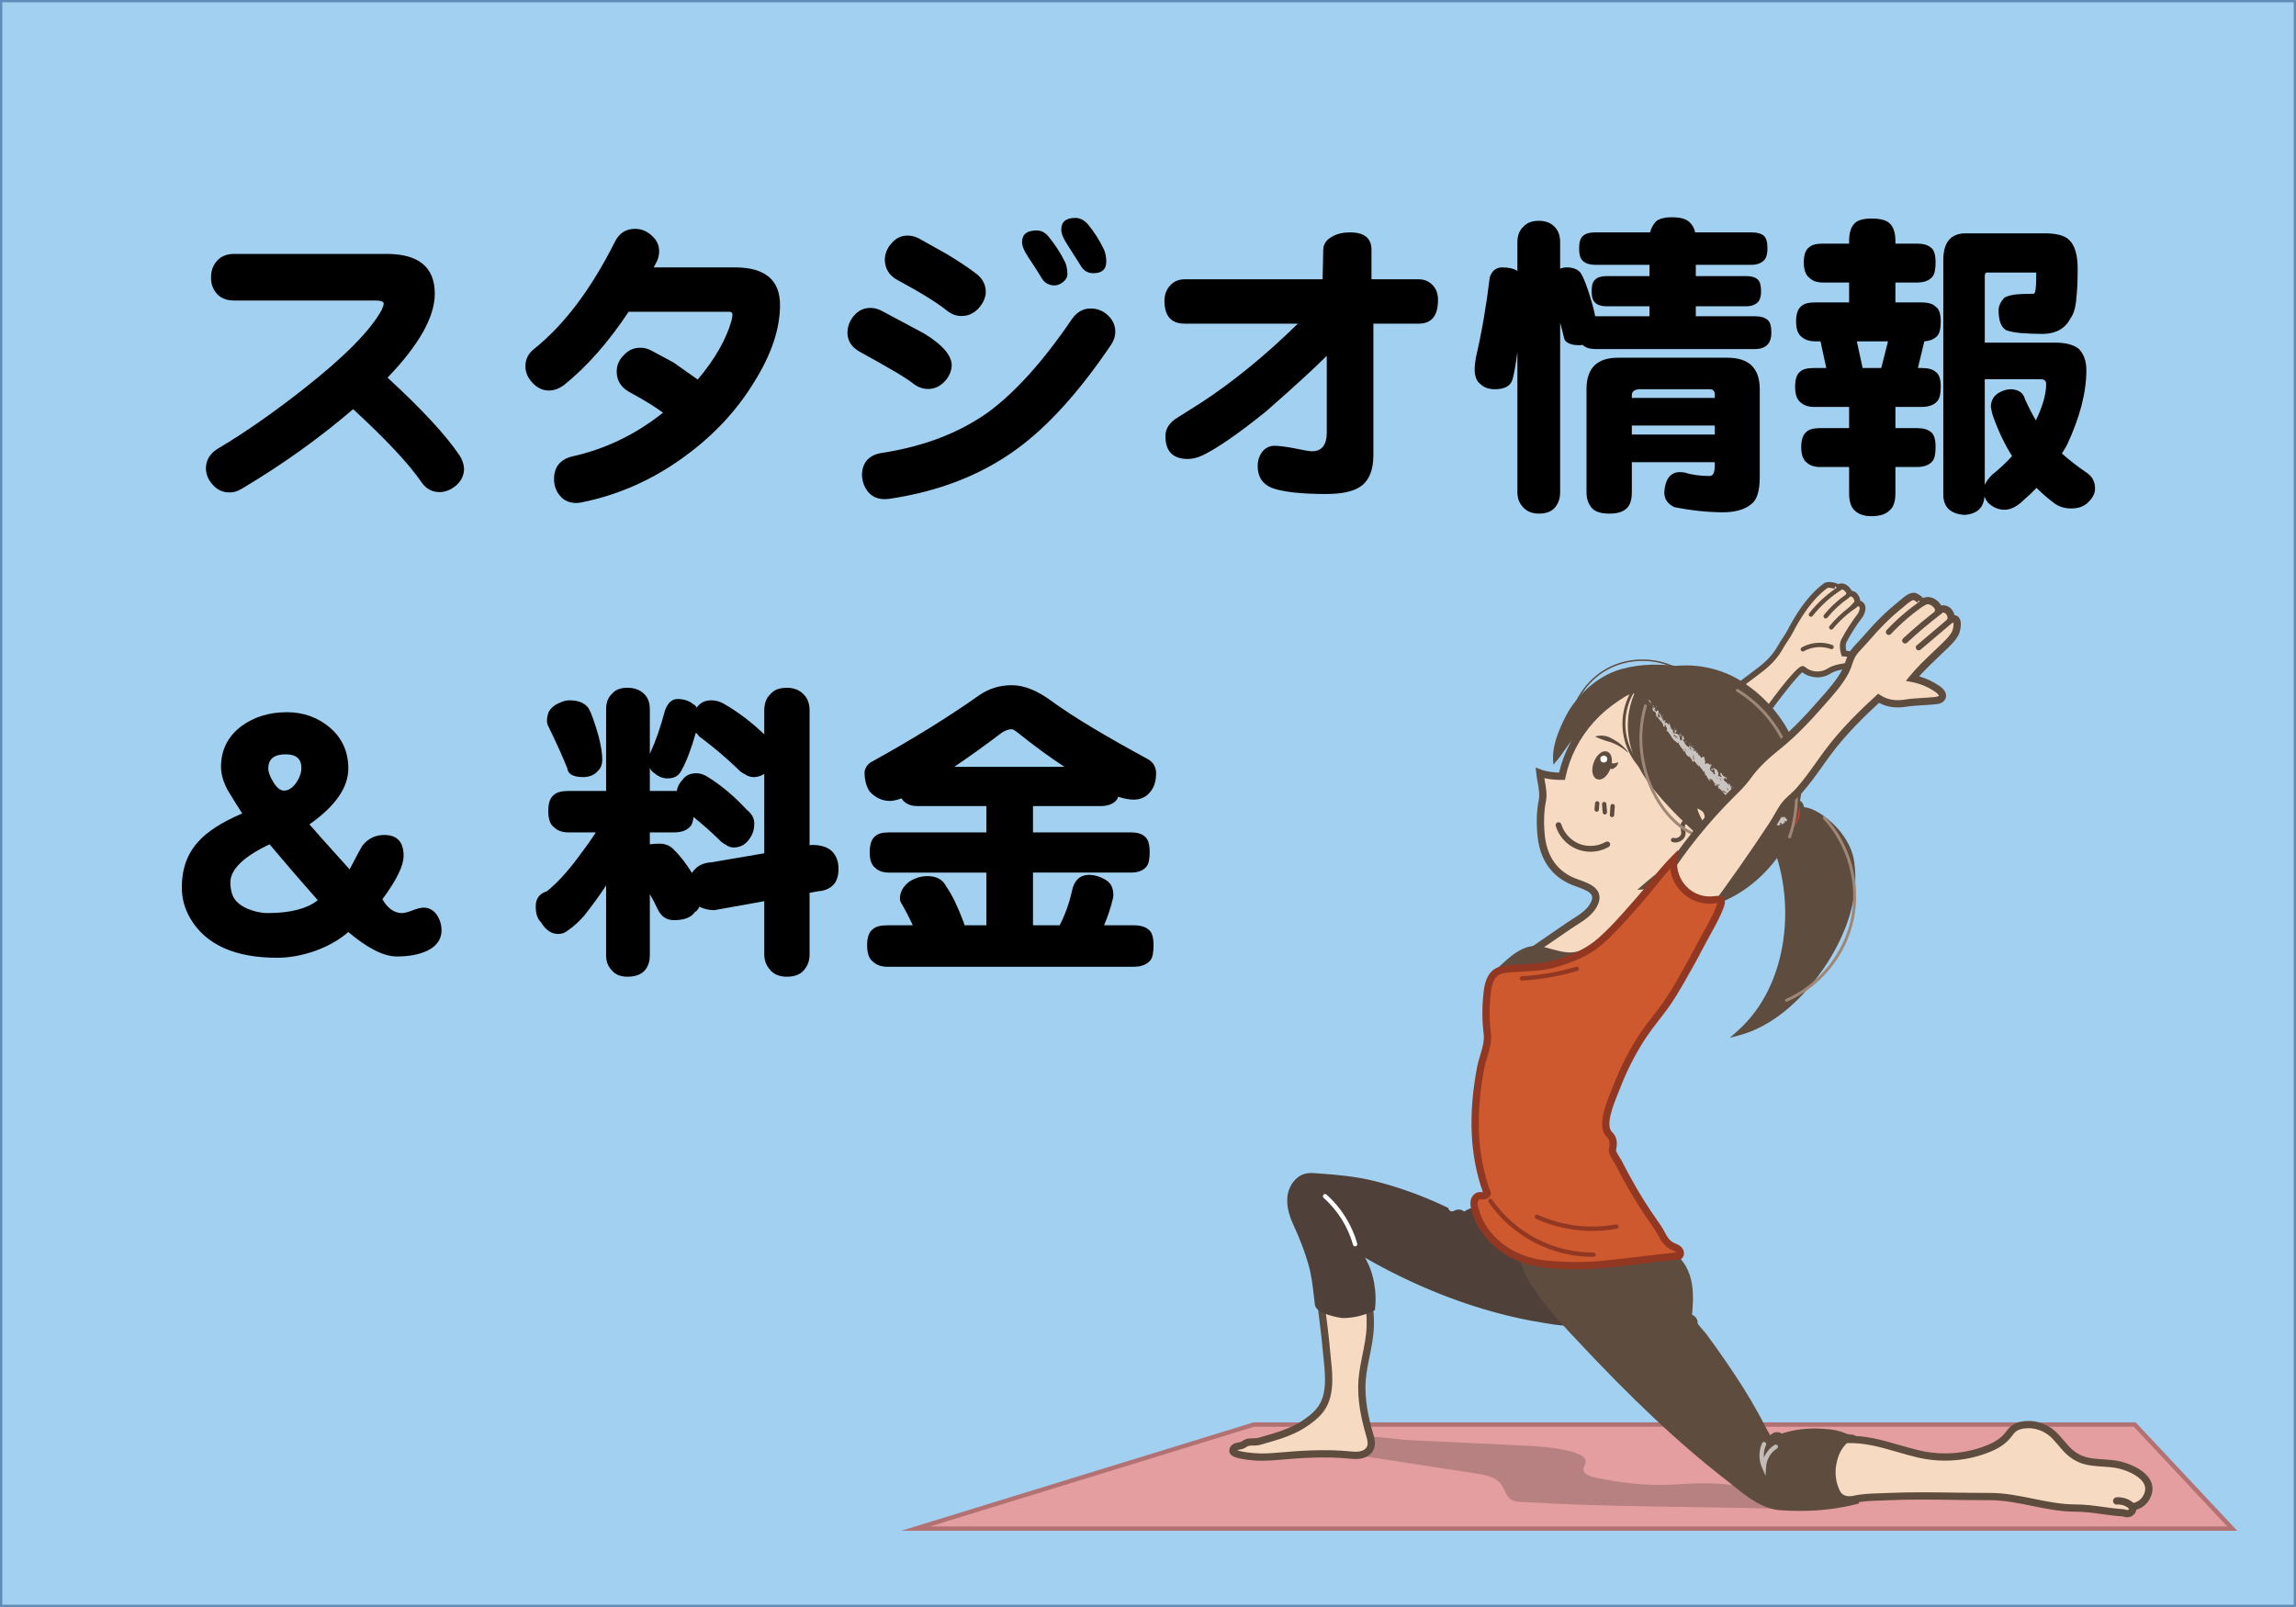 <?xml version="1.0" encoding="utf-8"?>
<!-- Generator: Adobe Illustrator 16.0.0, SVG Export Plug-In . SVG Version: 6.00 Build 0)  -->
<!DOCTYPE svg PUBLIC "-//W3C//DTD SVG 1.1//EN" "http://www.w3.org/Graphics/SVG/1.1/DTD/svg11.dtd">
<svg version="1.1" id="レイヤー_1" xmlns="http://www.w3.org/2000/svg" xmlns:xlink="http://www.w3.org/1999/xlink" x="0px"
	 y="0px" width="500px" height="350px" viewBox="0 0 500 350" enable-background="new 0 0 500 350" xml:space="preserve">
<rect x="0" y="0" width="500" height="350" fill="#333333" stroke="none"/>
<rect fill="#A1D0F0" stroke="#618CB8" stroke-miterlimit="10" width="500" height="350"/>
<g>
	<path d="M101.053,102.062c0,1.354-0.514,2.52-1.54,3.5c-1.074,0.98-2.24,1.516-3.5,1.61c-1.82,0.093-3.267-0.677-4.34-2.31
		c-2.707-3.92-7.63-9.17-14.77-15.75c-7.327,6.3-15.424,12.087-24.29,17.36c-0.934,0.56-1.844,0.816-2.73,0.77
		c-1.4,0-2.59-0.56-3.57-1.68c-0.98-1.073-1.47-2.286-1.47-3.64c0.046-1.773,0.91-3.173,2.59-4.2c5.88-3.5,12.11-7.84,18.69-13.02
		c8.866-6.953,14.536-12.693,17.01-17.22c0.28-0.606,0.42-1.05,0.42-1.33c0-0.466-0.584-0.7-1.75-0.7h-30.8
		c-1.634,0-2.894-0.49-3.78-1.47c-0.887-1.026-1.307-2.24-1.26-3.64c0-1.4,0.443-2.59,1.33-3.57c0.886-0.98,2.123-1.47,3.71-1.47
		h33.18c7,0,10.5,2.894,10.5,8.68c0,5.04-3.43,11.13-10.29,18.27c7.513,6.907,12.74,12.554,15.68,16.94
		C100.679,100.125,101.006,101.081,101.053,102.062z"/>
	<path d="M169.863,66.431c0,5.18-1.867,10.757-5.6,16.73c-3.78,6.207-8.797,11.597-15.05,16.17
		c-6.907,5.087-14.42,8.446-22.54,10.08c-0.42,0.093-0.817,0.14-1.19,0.14c-1.494,0-2.684-0.537-3.57-1.61
		c-0.84-1.027-1.26-2.217-1.26-3.57c0-2.66,1.33-4.316,3.99-4.97c7.186-1.586,13.766-4.76,19.74-9.52
		c-1.68-1.26-4.154-2.776-7.42-4.55c-1.774-1.026-2.66-2.496-2.66-4.41c0-1.4,0.536-2.613,1.61-3.64
		c1.026-1.073,2.24-1.586,3.64-1.54c0.793,0,1.61,0.234,2.45,0.7c1.166,0.607,2.73,1.447,4.69,2.52
		c1.213,0.84,2.963,2.077,5.25,3.71c3.733-4.433,6.183-8.703,7.35-12.81c0.14-0.513,0.21-0.956,0.21-1.33
		c0-0.373-0.187-0.583-0.56-0.63c0.046,0-0.514,0-1.68,0h-20.37c-4.387,6.627-9.077,11.947-14.07,15.96
		c-1.074,0.794-2.17,1.19-3.29,1.19c-1.354,0-2.544-0.56-3.57-1.68c-1.027-1.073-1.54-2.286-1.54-3.64c0-1.54,0.676-2.823,2.03-3.85
		c6.486-5.226,12.296-12.95,17.43-23.17c0.933-1.913,2.403-2.87,4.41-2.87c1.353,0,2.566,0.49,3.64,1.47
		c1.073,0.934,1.61,2.077,1.61,3.43c0,0.84-0.21,1.657-0.63,2.45l-0.56,1.05h17.71C166.596,58.241,169.863,60.971,169.863,66.431z"
		/>
	<path d="M207.243,79.871c-0.14,1.214-0.654,2.287-1.54,3.22c-0.934,0.98-2.007,1.517-3.22,1.61c-1.26,0.094-2.45-0.28-3.57-1.12
		c-1.26-1.073-5.134-3.383-11.62-6.93c-1.96-1.073-2.87-2.613-2.73-4.62c0.14-1.353,0.676-2.52,1.61-3.5
		c0.933-0.98,2.053-1.47,3.36-1.47c0.886,0,1.75,0.234,2.59,0.7c3.033,1.634,6.09,3.267,9.17,4.9
		C205.446,75.229,207.429,77.631,207.243,79.871z M241.894,75.181c-6.907,10.22-13.79,17.804-20.65,22.75
		c-7.654,5.554-16.847,9.123-27.58,10.71c-0.375,0.046-0.724,0.07-1.05,0.07c-1.54,0-2.754-0.56-3.64-1.68
		c-0.84-1.074-1.26-2.333-1.26-3.78c0.14-2.66,1.61-4.2,4.41-4.62c9.053-1.4,16.73-4.34,23.03-8.82
		c5.926-4.34,12.016-11.106,18.271-20.3c1.165-1.68,2.659-2.45,4.479-2.31c1.353,0.094,2.521,0.63,3.5,1.61
		c0.98,0.98,1.47,2.124,1.47,3.43C242.873,73.269,242.546,74.249,241.894,75.181z M214.664,63.911c-0.14,1.214-0.7,2.334-1.68,3.36
		c-0.98,0.98-2.077,1.494-3.29,1.54c-1.214,0.094-2.357-0.28-3.43-1.12c-2.054-1.68-5.67-3.92-10.85-6.72
		c-1.727-0.933-2.637-2.356-2.73-4.27c0-1.4,0.49-2.636,1.47-3.71c0.933-1.12,2.1-1.68,3.5-1.68c0.886,0,1.75,0.234,2.59,0.7
		c2.613,1.447,4.573,2.544,5.88,3.29c2.566,1.54,4.736,2.987,6.51,4.34C214.079,60.761,214.756,62.186,214.664,63.911z
		 M232.443,59.711c0,0.654-0.327,1.237-0.98,1.75c-0.606,0.467-1.214,0.7-1.819,0.7c-1.167,0-2.077-0.49-2.73-1.47
		c-0.56-0.98-1.587-2.59-3.08-4.83c-0.84-1.26-1.26-2.31-1.26-3.15c0-1.68,1.073-2.52,3.22-2.52c0.98,0,1.844,0.467,2.591,1.4
		c1.445,1.774,2.636,3.617,3.569,5.53C232.279,57.868,232.443,58.731,232.443,59.711z M240.913,56.981c0,1.68-0.934,2.52-2.8,2.52
		c-1.167,0-2.054-0.49-2.66-1.47s-1.657-2.636-3.149-4.97c-0.794-1.213-1.19-2.24-1.19-3.08c0-1.68,1.026-2.52,3.08-2.52
		c0.98,0,1.89,0.467,2.73,1.4c1.445,1.774,2.612,3.617,3.5,5.53C240.749,55.138,240.913,56.001,240.913,56.981z"/>
	<path d="M313.153,65.312c0,3.454-1.4,5.18-4.2,5.18h-9.87v28.63c0,3.22-0.909,5.484-2.729,6.79c-1.587,1.12-4.084,1.68-7.49,1.68
		c-5.554,0-9.52-0.444-11.9-1.33c-2.054-0.84-3.079-2.426-3.079-4.76c0-1.166,0.325-2.193,0.979-3.08c0.7-0.886,1.61-1.33,2.73-1.33
		c0.933,0,2.38,0.187,4.34,0.56c1.96,0.42,3.22,0.63,3.779,0.63c2.146,0,3.221-1.376,3.221-4.13v-16.66
		c-2.8,2.8-7.21,6.837-13.23,12.11c-6.02,4.854-10.64,8.05-13.859,9.59c-1.12,0.514-2.17,0.77-3.15,0.77
		c-3.267,0-4.9-1.656-4.9-4.97c0-1.633,0.887-2.986,2.66-4.06c1.12-0.7,2.823-1.773,5.11-3.22c7.046-4.62,14.07-10.36,21.07-17.22
		h-24.641c-2.939,0-4.41-1.656-4.41-4.97c0-1.353,0.42-2.473,1.261-3.36c0.793-0.886,1.843-1.33,3.149-1.33h30.03l0.14-6.37
		c0-1.26,0.653-2.24,1.96-2.94c1.073-0.606,2.356-0.91,3.851-0.91c3.126,0,4.689,1.26,4.689,3.78v6.44h10.29
		c1.213,0,2.216,0.42,3.01,1.26C312.756,62.885,313.153,63.958,313.153,65.312z"/>
	<path d="M347.453,50.611h11.9c0.186-0.84,0.605-1.633,1.26-2.38c0.7-0.606,1.866-0.91,3.5-0.91c1.726,0,2.963,0.327,3.71,0.98
		c0.7,0.607,1.144,1.377,1.33,2.31h12.18c1.307,0,2.24,0.257,2.801,0.77c0.513,0.467,0.77,1.377,0.77,2.73
		c0,1.12-0.21,1.937-0.63,2.45c-0.654,0.747-1.634,1.12-2.94,1.12h-12.04v2.45h10.92c1.214,0,2.076,0.257,2.591,0.77
		c0.466,0.42,0.699,1.26,0.699,2.52c0,1.027-0.187,1.774-0.56,2.24c-0.607,0.7-1.517,1.05-2.73,1.05h-10.92v2.17h12.881
		c1.26,0,2.192,0.28,2.8,0.84c0.513,0.42,0.77,1.33,0.77,2.73c0,1.074-0.233,1.89-0.7,2.45c-0.606,0.747-1.563,1.12-2.869,1.12
		h-34.721c-1.214,0-2.124-0.28-2.729-0.84l-0.07-0.07c-0.234,0.047-0.49,0.07-0.77,0.07c-1.12,0-1.96-0.186-2.521-0.56
		c-0.42-0.233-0.677-0.583-0.77-1.05c-0.234-1.026-0.515-2.123-0.841-3.29v36.89c0,1.213-0.304,2.24-0.909,3.08
		c-0.747,1.073-1.984,1.61-3.71,1.61c-1.588,0-2.801-0.537-3.641-1.61c-0.7-0.794-1.05-1.82-1.05-3.08v-30.52
		c-0.374,2.8-0.724,4.784-1.05,5.95c-0.42,1.447-1.704,2.17-3.851,2.17c-1.354,0-2.403-0.373-3.149-1.12
		c-0.84-0.606-1.26-1.703-1.26-3.29c0-0.56,0.093-1.4,0.279-2.52c1.261-5.413,2.264-11.223,3.011-17.43
		c0.466-1.446,1.375-2.17,2.729-2.17c1.4,0,2.496,0.257,3.29,0.77v-6.23c0-1.493,0.443-2.636,1.33-3.43
		c0.746-0.84,1.866-1.26,3.36-1.26c1.399,0,2.52,0.42,3.359,1.26c0.84,0.794,1.26,1.937,1.26,3.43v5.74
		c0.467-0.186,0.934-0.28,1.4-0.28c1.353,0,2.356,0.374,3.01,1.12c0.746,1.12,1.61,3.407,2.59,6.86c0.28,0.98,0.49,1.867,0.631,2.66
		h11.829v-2.17h-9.31c-1.12,0-1.96-0.256-2.52-0.77c-0.515-0.466-0.771-1.306-0.771-2.52c0-1.26,0.256-2.1,0.771-2.52
		c0.513-0.513,1.353-0.77,2.52-0.77h9.31v-2.45h-11.76c-1.214,0-2.124-0.28-2.729-0.84c-0.561-0.466-0.84-1.376-0.84-2.73
		c0-1.353,0.279-2.263,0.84-2.73C345.283,50.868,346.193,50.611,347.453,50.611z M352.354,77.911h23.8c4.713,0,7.07,2.287,7.07,6.86
		v19.11c0,3.08-0.63,5.063-1.891,5.95c-1.399,1.166-3.5,1.75-6.3,1.75c-3.454-0.047-6.907-0.42-10.359-1.12
		c-1.494-0.654-2.24-1.75-2.24-3.29c0.186-2.66,1.189-4.106,3.01-4.34c0.513,0,0.98,0.024,1.4,0.07c1.54,0.514,3.359,0.77,5.46,0.77
		c0.745,0,1.12-0.746,1.12-2.24v-0.77h-18.061v6.51c0,1.82-0.444,3.056-1.33,3.71c-0.747,0.653-1.937,0.98-3.57,0.98
		c-1.819,0-3.079-0.397-3.779-1.19c-0.794-0.887-1.19-2.054-1.19-3.5v-22.4C345.493,80.198,347.779,77.911,352.354,77.911z
		 M355.363,86.661h18.061v-0.77c0-0.746-0.375-1.12-1.12-1.12h-15.051c-1.26,0-1.89,0.444-1.89,1.33V86.661z M355.363,94.641h18.061
		v-1.96h-18.061V94.641z"/>
	<path d="M396.943,53.062h5.74v-0.56c0-1.726,0.373-2.986,1.12-3.78c0.652-0.746,1.913-1.12,3.779-1.12c1.96,0,3.29,0.375,3.99,1.12
		c0.793,0.747,1.19,2.007,1.19,3.78v0.56h4.689c1.354,0,2.356,0.28,3.01,0.84c0.7,0.467,1.051,1.54,1.051,3.22
		c0,1.494-0.21,2.52-0.63,3.08c-0.7,0.887-1.845,1.33-3.431,1.33h-4.689v4.34h5.739c1.4,0,2.403,0.304,3.011,0.91
		c0.746,0.467,1.12,1.54,1.12,3.22c0,1.447-0.21,2.45-0.631,3.01c-0.653,0.794-1.634,1.237-2.939,1.33l-1.4,5.81h0.84
		c1.4,0,2.403,0.28,3.011,0.84c0.746,0.467,1.12,1.54,1.12,3.22c0,1.447-0.21,2.45-0.631,3.01c-0.699,0.934-1.866,1.4-3.5,1.4
		h-5.739v4.62h4.689c1.354,0,2.356,0.28,3.01,0.84c0.7,0.467,1.051,1.564,1.051,3.29c0,1.447-0.21,2.45-0.63,3.01
		c-0.7,0.887-1.845,1.33-3.431,1.33h-4.689v5.74c0,1.773-0.42,3.01-1.261,3.71c-0.84,0.84-2.146,1.26-3.92,1.26
		c-1.634,0-2.87-0.42-3.71-1.26c-0.794-0.747-1.189-1.984-1.189-3.71v-5.74h-6.3c-1.261,0-2.24-0.326-2.94-0.98
		c-0.794-0.606-1.19-1.726-1.19-3.36c0-1.633,0.396-2.753,1.19-3.36c0.56-0.513,1.54-0.77,2.94-0.77h6.3v-4.62h-7.7
		c-1.214,0-2.194-0.35-2.94-1.05c-0.747-0.606-1.119-1.726-1.119-3.36c0-1.633,0.372-2.73,1.119-3.29
		c0.561-0.513,1.54-0.77,2.94-0.77h2.729l-1.26-5.81h-1.189c-1.215,0-2.194-0.326-2.94-0.98c-0.794-0.606-1.189-1.726-1.189-3.36
		c0-1.633,0.396-2.753,1.189-3.36c0.561-0.513,1.54-0.77,2.94-0.77h7.42v-4.34h-5.74c-1.26,0-2.24-0.35-2.94-1.05
		c-0.794-0.606-1.189-1.726-1.189-3.36c0-1.633,0.396-2.73,1.189-3.29C394.563,53.318,395.543,53.062,396.943,53.062z
		 M405.623,80.151h4.061l1.47-5.81h-6.79L405.623,80.151z M445.313,50.821c2.52,0,4.27,0.467,5.25,1.4
		c1.26,1.167,1.89,3.267,1.89,6.3c0,2.707-0.094,4.807-0.279,6.3c-0.141,2.054-0.561,3.547-1.261,4.48
		c-1.12,2.194-3.08,3.337-5.88,3.43c-1.727,0-3.454-0.07-5.18-0.21c-1.354-0.14-2.357-0.35-3.01-0.63
		c-1.074-0.653-1.61-2.1-1.61-4.34c0-0.886,0.42-1.796,1.26-2.73c0.606-0.326,1.446-0.56,2.521-0.7
		c1.072-0.093,2.355-0.14,3.85-0.14c0.373,0,0.561-1.19,0.561-3.57v-1.05h-10.711c-0.326,0-0.489,0.257-0.489,0.77v14.49h15.26
		c2.333,0,4.06,0.444,5.18,1.33c1.12,1.12,1.681,2.684,1.681,4.69c0,4.854-1.425,10.314-4.271,16.38
		c-0.374,0.607-0.724,1.19-1.05,1.75c1.493,1.354,3.36,2.8,5.6,4.34c1.073,0.794,1.61,1.89,1.61,3.29c0,0.933-0.374,1.796-1.12,2.59
		c-0.934,1.166-2.287,1.75-4.06,1.75c-1.4,0-2.591-0.35-3.57-1.05c-1.4-1.027-2.73-2.17-3.99-3.43
		c-0.887,0.933-1.773,1.773-2.66,2.52c-1.494,1.493-2.917,2.24-4.27,2.24c-1.354,0-2.567-0.514-3.64-1.54
		c-0.327-0.42-0.585-0.864-0.771-1.33c-0.187,2.473-1.634,3.803-4.34,3.99c-2.94-0.187-4.48-1.564-4.62-4.13v-51.38
		c0-3.873,1.633-5.81,4.9-5.81H445.313z M432.224,105.631c0.279-0.7,0.815-1.446,1.609-2.24c1.634-1.306,3.08-2.66,4.341-4.06
		c-1.635-2.566-3.058-5.576-4.271-9.03c-0.14-0.56-0.257-1.12-0.35-1.68c0-1.306,0.535-2.31,1.609-3.01
		c0.934-0.56,1.866-0.84,2.8-0.84c1.681,0.094,2.684,0.817,3.011,2.17c0.793,1.727,1.586,3.267,2.38,4.62
		c1.493-3.08,2.24-5.716,2.24-7.91c0-0.7-0.374-1.05-1.12-1.05h-12.25V105.631z"/>
</g>
<g>
	<g>
		<polygon fill="#E49E9F" points="486.111,332.927 199.399,332.927 273.027,310.269 464.886,310.269 		"/>
		<path fill="#B27273" d="M487.206,333.403H196.241l76.716-23.611h192.135L487.206,333.403z M202.559,332.453h282.456
			l-20.334-21.711H273.1L202.559,332.453z"/>
	</g>
	<path fill="#B68180" d="M385.806,328.562c-1.09-2.142-3.238-3.585-5.517-4.341c-4.936-1.631-10.957-1.164-16.067-0.879
		c-5.729,0.32-11.542-0.387-17.17-1.61c-1.047-0.23-2.351-0.823-2.224-1.89c0.054-0.425,0.343-0.781,0.455-1.191
		c0.909-3.264-12.032-3.743-13.999-3.837c-7.962-0.379-15.922-0.756-23.885-1.136c-3.22-0.152-6.397-0.752-9.63-0.813
		c-1.324-0.025-1.896-0.173-3.152,0.498c-0.472,0.252-2.976,2.98-3.027,2.973c9.847,1.513,19.694,3.025,29.541,4.534
		c1.515,0.232,3.065,0.479,4.408,1.217c2.883,1.584,1.576,4.761,5.25,4.993C348.945,328.234,367.618,328.088,385.806,328.562z"/>
	<g>
		<path fill="#F6DBC2" d="M390.382,136.499c-0.184,0.335-0.359,0.67-0.536,1.011c-0.604,1.183-1.397,2.132-2.026,3.277
			c-1.248,2.266-2.878,3.875-4.954,5.409c-0.479,0.355-6.043,4.485-5.839,4.677c2.022,1.88,4.368,4.151,6.391,6.033
			c0.583-1.033,8.473-11.858,9.229-11.177c1.501,1.354,3.925,1.545,5.618,0.449c1.738-1.125,4.771-1.285,6.845-1.289
			c0.498,0,1.095-0.191,1.184-0.675c0.094-0.535-0.495-0.917-1.003-1.105c-1.193-0.443-2.454-0.704-3.725-0.768
			c-0.247-0.768-0.414-2.024-0.04-2.74c1.02-1.939,2.203-3.789,3.535-5.528c0.272-0.352,0.279-0.538,0.441-0.953
			c0.159-0.413,0.179-0.909-0.062-1.283c-0.239-0.374-0.779-0.562-1.155-0.324c0.446-0.477,0.057-1.368-0.386-1.854
			c-0.3-0.332-0.784-0.443-1.202-0.326c0.15-0.516-0.627-1.25-1.102-1.505c-0.475-0.254-1.116-0.13-1.464,0.28
			c0.397-0.468-1.994-0.967-2.511-0.587c-2.275,1.668-4.091,3.92-5.627,6.269C391.42,134.67,390.882,135.576,390.382,136.499z"/>
		<path fill="#5E4C3F" d="M383.572,157.917l-0.587-0.55c-1.01-0.938-2.121-1.997-3.197-3.016c-1.073-1.02-2.182-2.074-3.189-3.014
			l-0.219-0.202l0.01-0.313c0.019-0.349,0.038-0.65,6.1-5.135c2.26-1.672,3.69-3.23,4.773-5.205
			c0.305-0.551,0.644-1.058,0.972-1.548c0.381-0.571,0.74-1.108,1.05-1.712c0.174-0.343,0.355-0.687,0.541-1.024l0,0
			c0.523-0.961,1.075-1.887,1.639-2.753c1.849-2.834,3.739-4.936,5.781-6.433c0.61-0.445,2.267-0.238,3.048,0.211
			c0.503-0.221,1.102-0.219,1.6,0.047c0.411,0.222,1.081,0.759,1.344,1.399c0.433,0.047,0.841,0.244,1.13,0.565
			c0.406,0.446,0.7,1.041,0.74,1.606c0.345,0.105,0.659,0.33,0.866,0.657c0.329,0.51,0.369,1.202,0.117,1.853
			c-0.039,0.102-0.07,0.188-0.096,0.266c-0.087,0.258-0.169,0.501-0.433,0.842c-1.306,1.707-2.473,3.535-3.474,5.44
			c-0.209,0.391-0.179,1.169-0.03,1.842c1.179,0.1,2.339,0.36,3.452,0.772c1.015,0.38,1.541,1.056,1.405,1.812
			c-0.146,0.824-1.013,1.195-1.802,1.199c-3.11,0.003-5.297,0.402-6.504,1.185c-1.834,1.188-4.401,1.05-6.121-0.284
			c-1.562,1.152-7.836,9.581-8.519,10.792L383.572,157.917z M377.914,150.833c0.886,0.832,1.83,1.729,2.748,2.603
			c0.883,0.836,1.792,1.7,2.645,2.5c1.687-2.432,7.605-10.614,9.111-10.861c0.244-0.039,0.477,0.025,0.65,0.182
			c1.278,1.153,3.408,1.325,4.853,0.389c1.436-0.931,3.786-1.384,7.188-1.39c0.329,0,0.535-0.112,0.562-0.156
			c-0.015-0.063-0.214-0.254-0.602-0.398c-1.137-0.421-2.327-0.667-3.535-0.728l-0.437-0.022l-0.134-0.416
			c-0.242-0.742-0.508-2.255,0.002-3.227c1.034-1.967,2.241-3.859,3.592-5.62c0.134-0.174,0.164-0.263,0.239-0.479
			c0.03-0.094,0.065-0.197,0.115-0.319c0.101-0.265,0.101-0.545-0.005-0.711c-0.07-0.113-0.239-0.158-0.284-0.13l-4.188,2.651
			l3.387-3.618c0.089-0.094-0.035-0.604-0.39-0.994c-0.132-0.144-0.357-0.202-0.568-0.144l-1.098,0.302l0.312-1.061
			c-0.039-0.18-0.437-0.612-0.782-0.798c-0.211-0.111-0.528-0.05-0.679,0.133l-0.97-0.817c-0.077,0.091-0.117,0.224-0.104,0.354
			c0.017,0.15,0.097,0.241,0.122,0.263c-0.253-0.197-1.388-0.374-1.695-0.269c-1.907,1.401-3.69,3.394-5.444,6.085
			c-0.55,0.837-1.083,1.734-1.588,2.665c-0.182,0.33-0.354,0.662-0.526,0.998c-0.343,0.67-0.74,1.266-1.125,1.839
			c-0.326,0.491-0.637,0.95-0.914,1.454c-1.177,2.147-2.713,3.825-5.13,5.615C381.113,148.282,378.8,150.06,377.914,150.833z
			 M402.081,129.2L402.081,129.2L402.081,129.2z M397.956,128.053L397.956,128.053L397.956,128.053z"/>
	</g>
	<g>
		<path fill="#F6DBC2" d="M270.848,314.59c-0.27,0.201-0.617,0.274-0.949,0.332c-0.336,0.061-0.681,0.12-0.967,0.302
			c-0.285,0.184-0.498,0.526-0.421,0.854c0.202,0.843,3.786,1.136,4.548,1.202c1.635,0.144,3.283,0.055,4.913-0.083
			c5.272-0.458,10.703-0.825,15.967-0.305c0.836,0.083,1.689,0.148,2.507-0.045c0.817-0.19,1.606-0.678,1.958-1.439
			c0.423-0.915,0.148-1.984-0.136-2.953c-1.151-3.944-1.982-7.965-1.623-12.102c0.338-3.87,1.64-7.571,1.759-11.484
			c0.075-2.553-0.211-5.156-0.803-7.635c-2.4-0.396-5.231-0.487-7.542,0.356c-1.687,0.615-2.464,1.729-2.246,3.458
			c0.395,3.08,0.785,6.169,1.062,9.262c0.271,3.02,0.799,6.197,0.188,9.211c-0.664,3.282-2.603,5-5.268,6.723
			c-2.798,1.81-6.271,2.731-9.443,3.641C272.885,314.302,272.078,313.678,270.848,314.59z"/>
		<path fill="#5E4C3F" d="M274.834,318.144c-0.606,0-1.227-0.02-1.844-0.074l-0.055-0.006c-4.037-0.353-4.996-0.973-5.195-1.801
			c-0.15-0.634,0.157-1.318,0.768-1.706c0.406-0.263,0.857-0.344,1.217-0.407c0.285-0.05,0.521-0.101,0.653-0.196l0,0
			c0.942-0.699,1.74-0.69,2.445-0.693c0.423-0.002,0.824,0,1.312-0.139l0.606-0.175c2.999-0.853,6.102-1.739,8.622-3.368
			c2.671-1.729,4.333-3.299,4.923-6.216c0.479-2.365,0.214-4.908-0.042-7.368c-0.054-0.543-0.11-1.079-0.159-1.611
			c-0.279-3.119-0.675-6.228-1.055-9.235c-0.264-2.062,0.692-3.548,2.755-4.302c2.659-0.971,5.787-0.748,7.941-0.394l0.519,0.086
			l0.125,0.513c0.622,2.608,0.899,5.246,0.822,7.842c-0.066,2.225-0.503,4.385-0.928,6.476c-0.339,1.651-0.684,3.359-0.832,5.05
			c-0.376,4.344,0.655,8.596,1.593,11.814c0.268,0.905,0.664,2.273,0.094,3.507c-0.425,0.926-1.337,1.609-2.494,1.88
			c-0.926,0.217-1.837,0.153-2.765,0.062c-5.299-0.522-10.721-0.139-15.819,0.302C277.064,318.069,275.971,318.144,274.834,318.144z
			 M269.427,315.854c0.38,0.159,1.337,0.432,3.647,0.634l0.055,0.005c1.658,0.145,3.344,0.036,4.777-0.086
			c5.172-0.448,10.678-0.839,16.11-0.302c0.791,0.077,1.56,0.136,2.25-0.027c0.669-0.154,1.2-0.531,1.421-1.003
			c0.293-0.64,0.082-1.498-0.179-2.399c-0.979-3.352-2.053-7.788-1.653-12.392c0.155-1.782,0.512-3.535,0.854-5.229
			c0.414-2.026,0.839-4.12,0.902-6.212c0.068-2.281-0.155-4.604-0.662-6.907c-1.929-0.271-4.484-0.38-6.622,0.398
			c-1.379,0.504-1.897,1.285-1.729,2.614c0.383,3.022,0.782,6.145,1.064,9.293c0.047,0.524,0.104,1.057,0.157,1.591
			c0.268,2.576,0.545,5.241,0.019,7.847c-0.695,3.446-2.666,5.321-5.615,7.229c-2.719,1.76-5.936,2.677-9.051,3.563l-0.604,0.172
			c-0.702,0.202-1.285,0.199-1.75,0.199c-0.613-0.006-0.981,0-1.5,0.386l0,0c-0.402,0.298-0.855,0.397-1.283,0.476
			C269.791,315.747,269.577,315.786,269.427,315.854z"/>
	</g>
	<g>
		<path fill="#4F413A" d="M298.973,285.025c-1.979,0.997-4.186,1.537-6.398,1.571c-1.078,0.017-5.574-1.07-5.75-2.452
			c-0.381-3.055-0.59-5.978-1.451-8.946c-0.839-2.897-1.936-5.715-3.199-8.449c-0.912-1.97-1.616-4.133-1.313-6.279
			c0.212-1.479,1.015-2.956,2.255-3.816c1.414-0.979,2.936-0.675,4.557-0.562c3.854,0.265,7.719,0.65,11.474,1.584
			c5.462,1.354,10.77,3.312,15.846,5.741c0.256,0.636,0.817,1.023,1.481,0.86c0.334-0.084,0.635-0.283,0.976-0.353
			c0.507-0.101,1.063,0.145,1.334,0.585c1.528-1.197,3.688-1.533,5.508-0.856c8.403,3.124,12.139,13.097,17.844,20.011
			c0.968,1.171,0.803,2.324,1.698,3.551c0.274,0.376-3.023,1.024-3.368,1.006c-1.527-0.09-3.072-0.386-4.583-0.63
			c-2.959-0.481-5.902-1.099-8.808-1.853c-11.126-2.886-21.785-7.549-31.647-13.435
			C298.395,275.444,299.493,280.731,298.973,285.025z"/>
		<path fill="#4F413A" d="M340.447,288.692c-0.002,0-0.01,0-0.012,0c-1.271-0.075-2.556-0.287-3.801-0.497
			c-0.276-0.045-0.554-0.092-0.829-0.137c-2.962-0.479-5.939-1.105-8.853-1.861c-10.058-2.609-20.044-6.74-29.719-12.285
			c2.043,3.363,2.618,7.804,2.208,11.168l-0.031,0.255l-0.226,0.114c-2.038,1.027-4.324,1.588-6.606,1.62c-0.005,0-0.012,0-0.017,0
			c-0.971,0-5.973-0.988-6.208-2.864c-0.075-0.601-0.144-1.198-0.212-1.792c-0.279-2.435-0.545-4.736-1.223-7.085
			c-0.79-2.724-1.828-5.466-3.179-8.379c-0.747-1.621-1.702-4.063-1.351-6.547c0.244-1.694,1.16-3.243,2.455-4.141
			c1.361-0.941,2.811-0.817,4.213-0.697c0.212,0.019,0.428,0.035,0.645,0.053c3.688,0.254,7.638,0.622,11.556,1.595
			c5.329,1.321,10.689,3.266,15.937,5.775l0.164,0.08l0.068,0.169c0.073,0.172,0.348,0.72,0.931,0.577
			c0.119-0.028,0.246-0.084,0.383-0.143c0.181-0.08,0.385-0.165,0.612-0.213c0.533-0.105,1.098,0.062,1.501,0.41
			c1.623-1.074,3.772-1.338,5.603-0.66c6.008,2.234,9.69,7.888,13.254,13.355c1.515,2.323,3.079,4.725,4.789,6.798
			c0.562,0.681,0.777,1.343,0.986,1.982c0.177,0.546,0.346,1.063,0.73,1.59c0.127,0.175,0.142,0.405,0.035,0.596
			C343.874,288.23,340.748,288.692,340.447,288.692z M292.725,270.138l2.945,1.755c10.231,6.11,20.838,10.612,31.523,13.385
			c2.882,0.748,5.832,1.368,8.766,1.842c0.277,0.045,0.554,0.092,0.831,0.139c1.219,0.205,2.48,0.416,3.702,0.487
			c0.345-0.005,2.015-0.354,2.717-0.614c-0.308-0.516-0.47-1.011-0.627-1.49c-0.19-0.585-0.368-1.134-0.814-1.676
			c-1.745-2.11-3.324-4.538-4.853-6.884c-3.479-5.337-7.075-10.858-12.79-12.982c-1.667-0.618-3.649-0.311-5.052,0.783l-0.418,0.326
			l-0.277-0.45c-0.169-0.271-0.528-0.431-0.839-0.365c-0.131,0.024-0.27,0.085-0.418,0.148c-0.159,0.069-0.338,0.147-0.535,0.196
			c-0.799,0.195-1.562-0.19-1.954-0.967c-5.14-2.448-10.387-4.343-15.599-5.636c-3.852-0.956-7.751-1.318-11.395-1.571
			c-0.223-0.014-0.443-0.033-0.662-0.053c-1.346-0.116-2.508-0.216-3.589,0.532c-1.083,0.75-1.851,2.055-2.056,3.496
			c-0.318,2.232,0.574,4.498,1.271,6.011c1.369,2.958,2.424,5.745,3.227,8.516c0.705,2.426,0.973,4.763,1.258,7.24
			c0.067,0.589,0.133,1.183,0.211,1.781c0.105,0.864,4.002,2.065,5.266,2.033c2.056-0.031,4.11-0.516,5.964-1.407
			c0.399-3.823-0.5-8.967-3.448-12.086L292.725,270.138z"/>
	</g>
	<g>
		<path fill="#5E4C3F" d="M404.049,313.465c-0.324-0.729-0.951-0.479-1.538-0.604c-0.646-0.135-1.242-0.471-1.877-0.652
			c-1.327-0.377-2.79-0.508-4.164-0.579c-2.875-0.15-5.785,0.202-8.524,1.111c-0.378-0.328-0.935-0.437-1.409-0.275
			c-0.477,0.161-0.853,0.581-0.958,1.072c-0.451-0.662-0.902-1.352-1.266-2.063c-2.159-4.238-4.578-8.344-7.241-12.285
			c-1.255-1.859-2.512-3.717-3.817-5.54c-0.712-0.994-1.431-1.98-2.161-2.962c-0.286-0.385-1.956-2.085-1.891-2.501
			c0.113-0.695-0.536-1.479-1.236-1.401c0.223-2.623,0.439-5.293-0.141-7.857c-0.578-2.568-2.093-5.059-4.486-6.155
			c-4.306-1.973-9.081-2.688-13.778-2.834c-4.804-0.15-9.496,0.673-14.245,0.817c-0.769,0.024-1.56,0.056-2.255,0.382
			c-6.203,2.914,7.915,17.439,10.013,19.692c10.327,11.096,21.187,21.891,33.173,31.188c3.017,2.34,6.206,5.321,9.971,6.202
			c0.503,0.116,1.015,0.195,1.541,0.232c5.71,0.39,11.445,0.038,16.979-1.472"/>
		<path fill="#5E4C3F" d="M391.938,329.071c-1.381,0-2.783-0.05-4.214-0.147c-0.53-0.036-1.078-0.118-1.615-0.243
			c-3.254-0.762-6.002-2.97-8.66-5.103c-0.505-0.405-1.001-0.803-1.494-1.186c-10.329-8.014-20.579-17.65-33.231-31.239
			l-0.376-0.401c-8.09-8.596-11.876-14.596-11.258-17.834c0.19-1.006,0.787-1.751,1.766-2.211c0.809-0.376,1.713-0.404,2.445-0.427
			c1.934-0.061,3.896-0.234,5.795-0.403c2.762-0.247,5.616-0.505,8.479-0.414c5.551,0.175,10.119,1.113,13.964,2.876
			c2.295,1.053,4.07,3.477,4.749,6.482c0.568,2.506,0.397,5.06,0.193,7.545c0.256,0.08,0.502,0.235,0.71,0.455
			c0.366,0.385,0.545,0.894,0.491,1.374c0.124,0.314,0.949,1.239,1.309,1.642c0.228,0.261,0.396,0.448,0.483,0.568
			c0.747,0.999,1.478,2,2.168,2.967c1.289,1.806,2.546,3.655,3.824,5.551c2.663,3.947,5.11,8.097,7.271,12.335
			c0.235,0.463,0.515,0.919,0.789,1.346c0.226-0.266,0.524-0.477,0.857-0.587c0.54-0.184,1.16-0.105,1.646,0.196
			c2.673-0.856,5.52-1.214,8.465-1.059c1.32,0.069,2.858,0.193,4.269,0.596c0.298,0.087,0.587,0.203,0.864,0.313
			c0.338,0.136,0.659,0.263,0.981,0.332c0.12,0.024,0.259,0.03,0.404,0.036c0.441,0.017,1.115,0.042,1.47,0.843l-0.866,0.385
			c-0.108-0.238-0.202-0.261-0.637-0.277c-0.174-0.006-0.366-0.014-0.568-0.055c-0.401-0.087-0.78-0.236-1.14-0.383
			c-0.265-0.105-0.517-0.208-0.771-0.279c-1.317-0.375-2.792-0.494-4.056-0.561c-2.913-0.155-5.722,0.211-8.351,1.086l-0.253,0.084
			l-0.207-0.175c-0.251-0.217-0.634-0.292-0.949-0.184c-0.316,0.105-0.573,0.396-0.646,0.721l-0.232,1.081l-0.623-0.915
			c-0.425-0.618-0.906-1.352-1.296-2.116c-2.143-4.202-4.568-8.318-7.211-12.232c-1.275-1.889-2.527-3.733-3.812-5.528
			c-0.686-0.964-1.411-1.959-2.153-2.956c-0.066-0.083-0.242-0.287-0.433-0.501c-1.205-1.35-1.619-1.912-1.547-2.36
			c0.033-0.202-0.059-0.451-0.232-0.635c-0.147-0.155-0.328-0.234-0.481-0.219l-0.573,0.063l0.047-0.575
			c0.217-2.554,0.438-5.196-0.131-7.712c-0.615-2.72-2.194-4.897-4.221-5.829c-3.728-1.705-8.177-2.62-13.598-2.789
			c-2.805-0.088-5.632,0.163-8.364,0.408c-1.914,0.171-3.892,0.349-5.853,0.409c-0.675,0.021-1.44,0.042-2.064,0.336
			c-0.703,0.329-1.106,0.83-1.24,1.531c-0.383,2.009,1.216,6.588,11.018,17.002l0.378,0.405
			c12.618,13.554,22.831,23.157,33.12,31.137c0.497,0.386,0.998,0.787,1.505,1.194c2.577,2.069,5.238,4.208,8.282,4.92
			c0.491,0.112,0.981,0.188,1.463,0.221c6.096,0.416,11.756-0.071,16.825-1.454l0.248,0.917
			C400.883,328.524,396.55,329.071,391.938,329.071z"/>
	</g>
	<g>
		<path fill="#5E4C3F" d="M389.09,177.865c0.657-1.116,2.034-1.673,3.33-1.626c1.299,0.048,2.522,0.61,3.627,1.294
			c3.279,2.039,6.553,5.925,7.204,9.819c0.803,4.789,0.012,9.778-1.722,14.276c-2.109,5.472-5.382,10.471-9.394,14.731
			c-3.688,3.917-8.321,7.321-13.606,8.691c11.276-9.869,13.419-28.907,7.455-42.205"/>
		<path fill="#5E4C3F" d="M376.707,226.017l1.508-1.321c11.697-10.238,12.914-29.218,7.335-41.652c-0.107-0.241,0-0.521,0.24-0.629
			c0.239-0.107,0.519,0,0.627,0.237c2.98,6.641,3.993,14.901,2.773,22.657c-1.17,7.462-4.286,14.013-8.848,18.68
			c3.958-1.446,7.878-4.166,11.445-7.952c4.073-4.324,7.289-9.365,9.297-14.575c1.844-4.789,2.431-9.644,1.698-14.027
			c-0.662-3.953-4.087-7.691-6.99-9.496c-1.277-0.799-2.355-1.186-3.389-1.221c-1.24-0.043-2.38,0.5-2.906,1.391
			c-0.134,0.227-0.425,0.301-0.65,0.168s-0.301-0.424-0.167-0.65c0.698-1.186,2.183-1.92,3.759-1.859
			c1.204,0.043,2.428,0.476,3.858,1.366c3.181,1.976,6.706,5.877,7.42,10.144c0.766,4.553,0.16,9.578-1.747,14.526
			c-2.084,5.4-5.273,10.409-9.489,14.885c-4.272,4.535-9.053,7.587-13.835,8.826L376.707,226.017z"/>
	</g>
	<g>
		<path fill="#CD3C2A" d="M391.004,174.706c0.371-0.139,0.804,0.047,1.053,0.355c0.246,0.306,0.345,0.708,0.39,1.102
			c0.254,2.23-1.078,4.552-3.131,5.456c-0.28-0.11-0.891-0.237-1.17-0.351"/>
		<path fill="#5E4C3F" d="M389.322,182.135l-0.186-0.075c-0.113-0.045-0.334-0.105-0.531-0.158c-0.241-0.063-0.47-0.125-0.636-0.191
			c-0.245-0.099-0.364-0.374-0.264-0.618c0.097-0.242,0.371-0.361,0.618-0.266c0.112,0.047,0.333,0.105,0.528,0.158
			c0.155,0.042,0.306,0.083,0.435,0.121c1.762-0.868,2.907-2.936,2.687-4.891c-0.047-0.399-0.139-0.671-0.288-0.856
			c-0.139-0.174-0.364-0.263-0.513-0.208c-0.246,0.091-0.519-0.033-0.61-0.277c-0.094-0.246,0.03-0.52,0.277-0.612
			c0.533-0.202,1.188,0.002,1.585,0.498c0.353,0.436,0.449,0.978,0.493,1.35c0.277,2.448-1.158,4.947-3.412,5.944L389.322,182.135z"
			/>
	</g>
	<g>
		<path fill="#5E4C3F" d="M338.688,165.326c-0.164-3.024,1.489-6.808,2.878-9.438c0.948-1.795,2.323-3.476,3.562-4.75
			c2.218-2.279,5.003-4.089,8.08-4.956c4.62-1.296,9.546-1.129,14.273-0.318c-1.125,0.058-1.247,0.203-2.315,0.56
			c-3.45,1.146-6.579,2.445-9.285,4.877c-2.689,2.418-6.064,3.592-9.08,5.488c-1.698,1.066-3.232,2.388-4.59,3.861
			C340.872,162.099,339.942,163.861,338.688,165.326z"/>
		<path fill="#5E4C3F" d="M338.274,166.537l-0.063-1.186c-0.134-2.488,0.855-5.745,2.937-9.684c1.066-2.025,2.567-3.758,3.641-4.857
			c2.412-2.48,5.28-4.236,8.293-5.084c4.182-1.174,8.919-1.283,14.48-0.33l4.238,0.729l-4.292,0.216
			c-0.801,0.039-1.029,0.121-1.581,0.318c-0.169,0.061-0.364,0.134-0.61,0.216c-3.617,1.202-6.551,2.476-9.116,4.781
			c-1.761,1.582-3.823,2.65-5.815,3.687c-1.11,0.577-2.257,1.172-3.333,1.849c-1.583,0.993-3.096,2.269-4.49,3.784
			c-0.703,0.756-1.307,1.628-1.887,2.473c-0.507,0.734-1.033,1.496-1.628,2.188L338.274,166.537z M360.551,145.703
			c-2.601,0-4.991,0.313-7.216,0.939c-2.849,0.801-5.569,2.471-7.866,4.828c-1.454,1.49-2.689,3.139-3.48,4.64
			c-1.588,3.009-2.532,5.656-2.774,7.768c0.229-0.317,0.449-0.642,0.679-0.97c0.602-0.873,1.222-1.773,1.969-2.579
			c1.456-1.576,3.032-2.903,4.688-3.941c1.108-0.697,2.271-1.302,3.398-1.886c2.027-1.056,3.943-2.051,5.613-3.552
			c2.683-2.41,5.71-3.732,9.429-4.97C363.444,145.797,361.967,145.703,360.551,145.703z"/>
	</g>
	<g>
		<path fill="#5E4C3F" d="M357.562,198.051c2.763,0.562,5.619,0.65,8.409,0.274c5.591-0.752,10.74-2.552,15.202-6.108
			c4.433-3.531,7.899-8.34,9.635-13.756c0.473-1.477,0.456-2.947,0.762-4.434c0.291-1.43,0.361-2.866,0.296-4.327
			c-0.144-3.153-0.936-6.269-2.267-9.127c-2.213-4.756-6.18-8.975-10.594-11.786c-5.186-3.302-11.737-4.236-17.666-2.612
			c-5.1,1.397-8.496,5.832-11.084,10.443c3.181,10.617,5.597,21.738,6.725,32.766C357.281,192.295,357.622,195.125,357.562,198.051z
			"/>
		<path fill="#5E4C3F" d="M362.565,199.028c-1.712,0-3.419-0.169-5.097-0.513l-0.388-0.078l0.008-0.396
			c0.049-2.576-0.207-5.046-0.481-7.658l-0.097-0.953c-1.062-10.349-3.319-21.344-6.711-32.678l-0.056-0.193l0.099-0.174
			c2.151-3.831,5.672-9.106,11.37-10.668c6.067-1.662,12.812-0.665,18.047,2.668c4.693,2.987,8.618,7.356,10.77,11.986
			c1.369,2.94,2.17,6.16,2.313,9.306c0.073,1.619-0.028,3.072-0.308,4.444c-0.115,0.567-0.186,1.152-0.254,1.717
			c-0.107,0.899-0.221,1.83-0.519,2.771c-1.715,5.35-5.191,10.314-9.793,13.979c-4.197,3.347-9.242,5.377-15.435,6.208
			C364.877,198.951,363.719,199.028,362.565,199.028z M358.045,197.66c2.583,0.484,5.226,0.548,7.865,0.194
			c6.015-0.81,10.909-2.773,14.968-6.01c4.456-3.55,7.822-8.354,9.478-13.528c0.272-0.85,0.376-1.697,0.484-2.591
			c0.067-0.585,0.141-1.188,0.265-1.792c0.264-1.297,0.357-2.674,0.287-4.211c-0.139-3.025-0.907-6.121-2.225-8.949
			c-2.076-4.468-5.874-8.693-10.417-11.584c-5.015-3.194-11.475-4.148-17.283-2.555c-5.273,1.443-8.623,6.374-10.699,10.042
			c3.378,11.321,5.626,22.31,6.688,32.659l0.099,0.949C357.814,192.794,358.061,195.172,358.045,197.66z"/>
	</g>
	<g>
		<path fill="#F6DBC2" d="M360.048,196.776c-0.294,0.214-0.535,0.409-0.686,0.579c-1.377,1.562-2.325,3.509-2.83,5.522
			c-0.653,2.618-0.648,5.333-0.463,8.006c0.147,2.089,1.184,4.49,0.455,6.509c-2.013,5.59-8.709,5.001-13.453,3.929
			c-5.847-1.319-11.306-4.896-15.772-8.77c-0.264-0.23-0.555-0.527-0.498-0.876c0.04-0.241,0.239-0.421,0.425-0.581
			c2.058-1.737,4.366-2.557,6.554-4.062c2.571-1.764,5.139-3.529,7.706-5.29c1.945-1.338,4.46-2.535,5.604-4.718
			c1.719-3.293-2.009-4.058-4.374-4.997c-4.308-1.715-6.571-5.297-7.072-9.803c-0.274-2.463-0.279-5.296,0.214-7.734
			c0.418-2.053-0.289-4.022-0.507-6.128c1.371,0.521,3.337,0.735,4.806,0.701c0.97-4.614,3.225-8.905,6.384-12.396
			c1.597-1.759,3.41-3.315,5.391-4.628c1.979-1.316,3.267-2.292,5.663-1.535c2.362,0.748,4.726,1.829,6.508,3.59
			c2.133,2.105,3.385,4.997,3.93,7.914c0.812,4.349,0.268,8.936,0.197,13.318c0.974-0.353,2.197,0.089,2.986,0.756
			c0.564,0.477,0.811,1.244,0.817,1.98c0.02,2.167-0.779,4.986-1.933,6.804c-0.968,1.521-2.848,2.393-4.391,3.21
			c-2.556,1.356-4.719,2.893-6.887,4.784c1.418-0.086,2.578-0.13,3.913-0.626c-0.926,0.701-1.698,1.783-2.622,2.484
			c1.083-0.43,2.504-0.972,3.648-0.834C363.747,194.541,361.365,195.817,360.048,196.776z"/>
		<path fill="#5E4C3F" d="M348.621,222.817c-1.685,0-3.594-0.241-5.727-0.724c-5.205-1.175-10.626-4.186-16.115-8.944
			c-0.244-0.21-0.893-0.775-0.761-1.599c0.087-0.546,0.483-0.88,0.697-1.06c1.264-1.066,2.614-1.805,3.923-2.519
			c0.895-0.484,1.82-0.988,2.694-1.59l7.704-5.293c0.427-0.294,0.883-0.583,1.324-0.862c1.583-1.003,3.223-2.039,4.023-3.57
			c0.348-0.656,0.435-1.178,0.275-1.588c-0.346-0.889-1.884-1.445-3.242-1.935c-0.343-0.125-0.681-0.247-0.995-0.371
			c-4.383-1.743-6.997-5.358-7.565-10.452c-0.319-2.861-0.237-5.695,0.223-7.977c0.259-1.27,0.028-2.548-0.216-3.906
			c-0.113-0.64-0.232-1.299-0.303-1.981l-0.134-1.279l1.202,0.456c1.1,0.419,2.645,0.618,3.892,0.648
			c1.05-4.454,3.266-8.637,6.432-12.134c1.632-1.802,3.497-3.402,5.54-4.76l0.277-0.182c1.835-1.225,3.415-2.281,6.061-1.445
			c2.969,0.938,5.202,2.175,6.827,3.779c2.629,2.595,3.707,5.963,4.15,8.331c0.622,3.319,0.472,6.758,0.33,10.083
			c-0.037,0.812-0.072,1.646-0.098,2.469c1.002,0.024,2.003,0.49,2.684,1.066c0.691,0.579,1.09,1.521,1.1,2.579
			c0.023,2.318-0.824,5.291-2.058,7.232c-0.981,1.548-2.702,2.448-4.217,3.241c-0.16,0.082-0.317,0.163-0.47,0.244
			c-1.658,0.881-3.197,1.866-4.719,3.03c0.359-0.075,0.721-0.176,1.097-0.313l5.06-1.89l-4.304,3.26
			c-0.099,0.073-0.19,0.15-0.284,0.23c0.317-0.027,0.627-0.031,0.928,0.006l0.714,0.088l-0.019,0.719
			c-0.019,0.845-0.958,1.489-2.753,2.646c-0.477,0.309-0.925,0.6-1.287,0.862c-0.338,0.244-0.488,0.388-0.557,0.463
			c-1.242,1.409-2.158,3.205-2.656,5.193c-0.681,2.724-0.594,5.576-0.441,7.756c0.047,0.638,0.183,1.316,0.326,2.036
			c0.319,1.59,0.648,3.233,0.085,4.795C356.034,221.091,353.133,222.817,348.621,222.817z M327.642,211.784
			c0.035,0.042,0.092,0.097,0.176,0.169c5.29,4.587,10.48,7.479,15.428,8.595c6.936,1.568,11.151,0.416,12.532-3.423
			c0.416-1.149,0.144-2.51-0.146-3.951c-0.147-0.736-0.3-1.498-0.352-2.234c-0.16-2.296-0.252-5.311,0.481-8.253
			c0.561-2.232,1.6-4.257,3.009-5.855c0.178-0.202,0.437-0.424,0.812-0.697l0,0c0.373-0.271,0.827-0.564,1.275-0.856
			c-0.16,0.063-0.312,0.122-0.453,0.178l-5.362,2.116l4.592-3.482c0.204-0.154,0.403-0.334,0.604-0.529
			c-0.366,0.034-0.732,0.057-1.118,0.078l-2.572,0.158l1.755-1.529c2.3-2.009,4.533-3.56,7.035-4.89
			c0.154-0.079,0.316-0.163,0.477-0.248c1.341-0.701,2.86-1.494,3.618-2.686c1.066-1.682,1.827-4.359,1.809-6.369
			c-0.005-0.588-0.204-1.106-0.535-1.384c-0.585-0.493-1.529-0.861-2.207-0.618l-1.078,0.389l0.017-1.147
			c0.019-1.138,0.07-2.307,0.119-3.438c0.139-3.235,0.282-6.581-0.305-9.723c-0.399-2.144-1.367-5.188-3.707-7.495
			c-1.441-1.423-3.467-2.534-6.191-3.396c-1.919-0.606-2.91,0.053-4.704,1.252l-0.279,0.186c-1.938,1.283-3.7,2.797-5.243,4.501
			c-3.126,3.454-5.271,7.615-6.196,12.027l-0.129,0.615l-0.629,0.014c-1.026,0.021-2.516-0.075-3.866-0.385
			c0.037,0.228,0.077,0.455,0.117,0.676c0.258,1.442,0.526,2.936,0.209,4.5c-0.43,2.126-0.503,4.784-0.202,7.488
			c0.498,4.476,2.771,7.642,6.579,9.154c0.298,0.118,0.62,0.235,0.946,0.354c1.675,0.604,3.57,1.288,4.181,2.848
			c0.329,0.853,0.212,1.825-0.347,2.897c-0.996,1.908-2.903,3.113-4.581,4.174c-0.448,0.285-0.876,0.555-1.275,0.828l-7.706,5.294
			c-0.941,0.648-1.902,1.169-2.83,1.676c-1.294,0.706-2.519,1.374-3.659,2.338C327.719,211.718,327.677,211.751,327.642,211.784z
			 M363.008,193.698L363.008,193.698L363.008,193.698z"/>
	</g>
	<g>
		<path fill="#5E4C3F" d="M357.676,148.714c-2.046,3.197-2.985,7.086-2.629,10.861c0.404,4.247,2.338,8.069,4.926,11.399
			c2.995,3.853,6.593,7.357,10.167,10.673c0.634,0.59,1.272,1.172,1.921,1.747c-0.338-1.564-1.08-2.93-1.735-4.388
			c-0.446-0.986-1.316-2.39-1.24-3.517c0.089-1.333,0.263-2.656,0.538-3.963c0.54-2.574,1.371-4.85,1.078-7.529
			c-0.63-5.739-3.56-11.19-8.001-14.88c-0.484-0.402-1.295-0.357-1.88-0.587"/>
		<path fill="#5E4C3F" d="M372.834,184.719l-1.088-0.97c-0.648-0.576-1.301-1.165-1.931-1.753
			c-3.503-3.253-7.165-6.804-10.216-10.731c-2.962-3.812-4.655-7.728-5.026-11.646c-0.367-3.896,0.592-7.864,2.701-11.163
			c0.141-0.219,0.435-0.285,0.657-0.145c0.221,0.141,0.284,0.435,0.144,0.657c-1.997,3.123-2.905,6.873-2.554,10.562
			c0.355,3.733,1.979,7.484,4.827,11.148c3.011,3.875,6.64,7.395,10.11,10.617c0.211,0.197,0.425,0.392,0.639,0.588
			c-0.237-0.598-0.51-1.188-0.796-1.792c-0.139-0.298-0.277-0.591-0.413-0.89c-0.092-0.204-0.2-0.427-0.315-0.66
			c-0.46-0.922-1.029-2.068-0.964-3.088c0.092-1.374,0.277-2.73,0.549-4.027c0.124-0.598,0.268-1.183,0.403-1.751
			c0.456-1.874,0.884-3.647,0.667-5.63c-0.617-5.635-3.473-10.943-7.829-14.565c-0.205-0.169-0.555-0.232-0.924-0.303
			c-0.276-0.049-0.561-0.102-0.831-0.207c-0.242-0.097-0.364-0.371-0.268-0.618c0.096-0.244,0.371-0.364,0.615-0.267
			c0.184,0.069,0.413,0.114,0.655,0.159c0.453,0.082,0.966,0.176,1.357,0.504c4.545,3.778,7.524,9.315,8.171,15.193
			c0.234,2.147-0.214,4-0.691,5.959c-0.136,0.559-0.274,1.134-0.396,1.719c-0.263,1.254-0.439,2.565-0.528,3.898
			c-0.052,0.762,0.458,1.781,0.864,2.602c0.122,0.246,0.234,0.479,0.331,0.691c0.134,0.295,0.271,0.585,0.409,0.875
			c0.53,1.137,1.08,2.309,1.362,3.607L372.834,184.719z"/>
	</g>
	<path fill="#5E4C3F" d="M359.315,169.104c-0.063,0-0.13-0.019-0.186-0.062c-2.972-2.161-5.02-5.475-5.621-9.099
		c-0.599-3.626,0.271-7.427,2.384-10.429c0.102-0.141,0.299-0.177,0.442-0.075c0.143,0.1,0.178,0.3,0.075,0.44
		c-2.019,2.867-2.848,6.498-2.274,9.958c0.573,3.459,2.53,6.629,5.365,8.693c0.143,0.102,0.171,0.302,0.07,0.444
		C359.51,169.057,359.414,169.104,359.315,169.104z"/>
	<g>
		<path fill="#5E4C3F" d="M343.449,207.745c-2.779,0.656-5.489-0.742-8.188-1.183c-3.598-0.59-6.844,2.817-9.311,5.13
			c-1.13,1.058-0.871,1.718,0.566,1.712c1.571-0.008,3.201-0.03,4.791-0.071c3.768-0.094,7.523-0.791,11.063-2.092
			c0.662-0.244,1.334-0.518,1.832-1.017c0.498-0.498,0.784-1.271,0.517-1.925C344.454,207.648,344.133,207.582,343.449,207.745z"/>
		<path fill="#5E4C3F" d="M326.495,213.878c-0.906,0-1.463-0.247-1.658-0.736c-0.204-0.51,0.062-1.113,0.787-1.795
			c0.188-0.177,0.381-0.358,0.578-0.546c2.487-2.357,5.578-5.291,9.137-4.706c0.873,0.142,1.75,0.382,2.598,0.618
			c1.86,0.51,3.614,0.991,5.404,0.569l0,0c0.806-0.193,1.428-0.121,1.818,0.84c0.366,0.893-0.047,1.867-0.62,2.438
			c-0.568,0.571-1.304,0.869-2.004,1.128c-3.562,1.31-7.335,2.024-11.216,2.121c-1.521,0.039-3.138,0.061-4.801,0.069
			C326.512,213.878,326.502,213.878,326.495,213.878z M325.723,212.799c0.007,0,0.167,0.124,0.791,0.129
			c1.656-0.009,3.266-0.03,4.782-0.069c3.777-0.094,7.448-0.789,10.913-2.063c0.602-0.221,1.224-0.474,1.658-0.905
			c0.338-0.339,0.61-0.922,0.413-1.41c-0.144-0.35-0.167-0.404-0.724-0.271l0,0c-2.021,0.477-3.977-0.062-5.872-0.582
			c-0.861-0.235-1.674-0.46-2.501-0.595c-3.091-0.508-5.994,2.246-8.329,4.459c-0.197,0.189-0.39,0.371-0.58,0.549
			C325.734,212.546,325.723,212.778,325.723,212.799L325.723,212.799z M343.449,207.745h0.002H343.449z"/>
	</g>
	<path fill="#5E4C3F" d="M346.353,185.51c-0.984,0-1.969-0.18-2.896-0.547c-2.231-0.881-3.975-2.778-4.662-5.076
		c-0.104-0.33,0.087-0.686,0.423-0.787c0.333-0.101,0.688,0.09,0.786,0.426c0.573,1.896,2.074,3.531,3.918,4.26
		c1.844,0.729,4.055,0.564,5.771-0.429c0.303-0.175,0.69-0.073,0.869,0.229c0.174,0.302,0.07,0.689-0.235,0.868
		C349.116,185.153,347.735,185.51,346.353,185.51z"/>
	<path fill="#5E4C3F" d="M351.047,177.977c-0.007,0-0.019,0-0.03-0.004c-0.263-0.016-0.46-0.239-0.443-0.502l0.129-1.918
		c0.017-0.263,0.242-0.465,0.503-0.442c0.263,0.016,0.462,0.244,0.443,0.503l-0.127,1.92
		C351.508,177.783,351.296,177.977,351.047,177.977z"/>
	<path fill="#5E4C3F" d="M349.487,177.393c-0.244,0-0.45-0.189-0.47-0.436l-0.147-1.792c-0.021-0.263,0.171-0.49,0.435-0.513
		c0.263-0.021,0.491,0.175,0.512,0.436l0.146,1.792c0.021,0.26-0.171,0.49-0.435,0.514
		C349.516,177.393,349.502,177.393,349.487,177.393z"/>
	<path fill="#5E4C3F" d="M347.707,176.794c-0.014,0-0.028-0.003-0.042-0.003c-0.261-0.023-0.453-0.252-0.433-0.516l0.118-1.343
		c0.021-0.261,0.251-0.452,0.512-0.432c0.263,0.022,0.456,0.255,0.435,0.516l-0.117,1.344
		C348.158,176.605,347.951,176.794,347.707,176.794z"/>
	<path fill="#5E4C3F" d="M364.816,183.488c-0.195,0-0.393-0.024-0.588-0.078c-0.251-0.07-0.401-0.331-0.331-0.587
		c0.073-0.251,0.331-0.401,0.585-0.329c0.555,0.152,1.205-0.096,1.513-0.582c0.195-0.312,0.127-0.706,0.05-1.166
		c-0.102-0.562-0.222-1.264,0.305-1.82c0.919-0.977,2.864-1.041,3.922-0.445c0.228,0.128,0.308,0.418,0.181,0.646
		c-0.132,0.23-0.418,0.31-0.648,0.183c-0.714-0.404-2.184-0.347-2.766,0.269c-0.188,0.202-0.148,0.499-0.057,1.005
		c0.094,0.544,0.209,1.217-0.186,1.84C366.371,183.09,365.598,183.488,364.816,183.488z"/>
	<path fill="#9F8777" d="M389.04,218.183c-0.122,0-0.237-0.068-0.291-0.188c-0.068-0.16,0.005-0.346,0.164-0.418
		c7.155-3.152,12.588-9.866,14.176-17.525c1.585-7.656-0.73-15.979-6.044-21.714c-0.117-0.13-0.11-0.33,0.019-0.448
		c0.127-0.12,0.327-0.111,0.449,0.016c5.449,5.887,7.823,14.421,6.196,22.276c-1.628,7.855-7.199,14.742-14.542,17.975
		C389.127,218.175,389.083,218.183,389.04,218.183z"/>
	<path fill="#9F8777" d="M371.878,182.702c-0.012,0-0.02,0-0.028-0.004c-4.816-0.418-8.262-4.216-9.888-6.44
		c-4.662-6.379-6.168-15.046-3.934-22.621c0.049-0.169,0.228-0.263,0.396-0.216c0.164,0.049,0.263,0.227,0.212,0.392
		c-2.18,7.394-0.712,15.85,3.835,22.072c1.562,2.139,4.867,5.787,9.432,6.186c0.174,0.014,0.303,0.166,0.287,0.341
		C372.176,182.576,372.04,182.702,371.878,182.702z"/>
	<path fill="#9F8777" d="M389.719,182.607c-0.035,0-0.072-0.008-0.105-0.02c-0.164-0.059-0.251-0.238-0.192-0.401
		c1.996-5.735,1.978-12.044-0.059-17.764c-2.039-5.723-6.009-10.626-11.181-13.807c-0.147-0.09-0.194-0.284-0.105-0.435
		c0.092-0.149,0.286-0.196,0.437-0.105c5.295,3.258,9.36,8.277,11.446,14.133s2.106,12.316,0.061,18.186
		C389.971,182.524,389.851,182.607,389.719,182.607z"/>
	<path fill="#5E4C3F" d="M341.748,158.595c-0.004,0-0.007,0-0.014,0c-0.085-0.009-0.152-0.087-0.144-0.172
		c0.435-5.354,3.782-10.439,8.526-12.958c4.55-2.418,10.342-2.441,14.936-0.105l-0.047-0.069c-0.051-0.072-0.03-0.169,0.04-0.22
		c0.073-0.049,0.172-0.03,0.224,0.042l0.791,1.163l-0.589-0.331c-4.588-2.591-10.559-2.668-15.209-0.2
		c-4.65,2.468-7.93,7.454-8.356,12.702C341.901,158.531,341.828,158.595,341.748,158.595z"/>
	<g opacity="0.67">
		<path fill="#FFFFFF" d="M359.613,153.254c0-0.024-0.014-0.053-0.023-0.08C359.644,153.226,359.663,153.256,359.613,153.254z"/>
		<path fill="#FFFFFF" d="M359.125,152.345c0.159,0.211,0.406,0.546,0.465,0.829C359.423,153.007,358.895,152.608,359.125,152.345z"
			/>
		<path fill="#FFFFFF" d="M359.193,153.621l-0.113-0.328C359.269,153.395,359.115,153.462,359.193,153.621z"/>
		<polygon fill="#FFFFFF" points="359.379,153.334 359.491,153.273 359.496,153.487 		"/>
		<path fill="#FFFFFF" d="M371.218,165.201c0.014-0.064,0.042-0.119,0.105-0.163L371.218,165.201z"/>
		<path fill="#FFFFFF" d="M371.361,166.132c0.035,0.062,0.063,0.101,0.087,0.132C371.408,166.241,371.392,166.203,371.361,166.132z"
			/>
		<path fill="#FFFFFF" d="M370.701,164.749l0.105,0.083C370.765,164.816,370.727,164.786,370.701,164.749z"/>
		<path fill="#FFFFFF" d="M364.68,158.896c-0.014-0.155-0.025-0.298-0.042-0.402C364.87,158.616,364.727,158.767,364.68,158.896z"/>
		<path fill="#FFFFFF" d="M372.652,169.876l0.092-0.052C372.742,169.882,372.726,169.927,372.652,169.876z"/>
		<path fill="#FFFFFF" d="M370.315,167.462c0.038-0.044,0.075-0.07,0.106-0.081c0.004,0.014,0.012,0.028,0.014,0.045
			L370.315,167.462z"/>
		<path fill="#FFFFFF" d="M370.182,164.514c-0.005,0.002-0.007,0-0.014,0.002l-0.028-0.122
			C370.193,164.423,370.205,164.461,370.182,164.514z"/>
		<path fill="#FFFFFF" d="M373.359,170.71c0,0.075-0.014,0.157-0.044,0.255C373.266,170.861,373.296,170.755,373.359,170.71z"/>
		<path fill="#FFFFFF" d="M371.462,166.278c0,0.003-0.002,0.003-0.002,0.003c-0.003-0.003-0.01-0.011-0.012-0.018
			C371.455,166.271,371.457,166.276,371.462,166.278z"/>
		<path fill="#FFFFFF" d="M369.6,166.608c0.03,0.053,0.054,0.102,0.087,0.161C369.616,166.732,369.592,166.669,369.6,166.608z"/>
		<path fill="#FFFFFF" d="M364.68,158.896c0.002,0.044,0.005,0.087,0.007,0.131C364.656,158.987,364.661,158.943,364.68,158.896z"/>
		<path fill="#FFFFFF" d="M360.318,153.83c0.063,0.084,0.023,0.148-0.023,0.209C360.285,153.972,360.29,153.902,360.318,153.83z"/>
		<path fill="#FFFFFF" d="M388.57,179.234l0.033,0.024C388.587,179.253,388.575,179.244,388.57,179.234z"/>
		<path fill="#FFFFFF" d="M385.299,176.869c-0.003-0.028-0.005-0.062,0-0.098C385.344,176.768,385.334,176.818,385.299,176.869z"/>
		<path fill="#FFFFFF" d="M380.817,176.727c0.305,0.041,0.348,0.457,0.538,0.602l0.004-0.146l0.137,0.219l0.099-0.146
			c0.274,0.294,0.782,0.418,0.737,0.736l0.125-0.264l0.213,0.425l-0.087-0.294c0.419,0.217,0.874,0.809,0.961,0.855l0.026-0.11
			c0.094-0.003,0.105,0.089,0.152,0.161l0.037-0.166c0.566,0.42,0.926,0.223,1.492,0.791c0.199,0.082-0.073-0.107-0.028-0.186
			c0.167-0.044,0.333,0.209,0.343,0.303c0.082-0.247-0.234-0.361,0.085-0.395c0.079,0.2,0.021-0.262,0.253-0.049l-0.065,0.338
			c0.176,0.044,0.162-0.194,0.378-0.025c0.197,0.279-0.519,0.107-0.112,0.41c0.23,0.116,0.848-0.355,1.174,0.047
			c0.446,0.075,0.066-0.543,0.521-0.172l-0.209-0.371c0.132-0.03,0.162-0.199,0.339-0.01c0.007,0.148,0.056,0.365,0.164,0.448
			c-0.338-0.489,0.592-0.067,0.322-0.599l0.154,0.105c-0.014-0.022-0.002-0.053,0.02-0.067l0.221,0.112
			c-0.095-0.143-0.391-0.355-0.125-0.473l0.336,0.137c0.007-0.203,0.157-0.2,0.211-0.333l-0.716-0.836
			c-0.021,0.114,0.073,0.249-0.033,0.313c-0.284-0.064-0.094-0.283-0.392-0.293l0.023,0.182c0.012-0.058-0.01-0.092,0.047-0.078
			c0.124-0.03,0.104,0.084,0.059,0.159c-0.172,0.108-0.336-0.134-0.338-0.28c-0.301-0.159-0.23,0.238-0.322,0.246
			c0.01-0.35-0.491-0.285-0.594-0.518l0.007,0.238c-0.343,0.061-0.435-0.234-0.526-0.375l-0.035,0.167
			c-0.284-0.222-0.73,0.132-0.653-0.495l-0.025,0.109c-0.153-0.039-0.406-0.062-0.435-0.281c-0.04,0.051-0.105,0.11-0.169,0.094
			c0.056-0.229-0.167-0.175-0.371-0.261c0.089,0.127-0.108,0.339-0.017,0.479c-0.449,0.055-0.087-0.433-0.322-0.592
			c-0.223,0.021,0.035,0.218,0.012,0.33c-0.274-0.379-1.12,0.023-1.026-0.605l0.259-0.042c-0.073-0.202-0.152-0.254-0.162-0.196
			c0.054,0.017,0.04,0.069,0.025,0.125c-0.605-0.064-0.441-0.812-0.941-1.026c-0.033,0.112,0.012,0.183-0.038,0.258
			c-0.265-0.056,0.13-0.589-0.319-0.648l-0.009,0.146c-0.15-0.02-0.122-0.222-0.087-0.238c-0.296,0.383-0.66-0.518-1.264-0.181
			c0.002-0.329-0.322-0.82-0.54-0.814c-0.369,0.078-0.021,0.389-0.257,0.546c-0.154-0.116-0.072-0.39-0.354-0.496
			c0.162-0.213,0.777-0.083,0.451-0.535l-0.15,0.07c0.059,0.017,0.15,0.021,0.192,0.096c0.021,0.221-0.186,0.086-0.258,0.122
			l-0.402-0.421c0.144-0.252,0.371,0.014,0.444-0.022c-0.395-0.232-1.088-0.241-1.304-0.653l-0.033,0.108
			c-0.27-0.524-0.575,0.207-0.62-0.421c-0.221-0.088-0.126,0.288-0.406,0.083c-0.077-0.061,0.035-0.108,0.071-0.124
			c-0.261-0.35-0.315,0.091-0.449-0.363l-0.129,0.288c-0.226-0.46-0.259-1.172-0.648-1.332c-0.136,0.194,0.07,0.335,0.033,0.534
			c-0.148-0.668-0.954-0.898-1.187-1.396c0.244-0.053,0.127-0.504,0.479-0.418c-0.139,0.282,0.105,0.233,0.214,0.372
			c0.228-0.679-1.086-0.524-0.771-1.008l-0.209,0.127c-0.035-0.078-0.062-0.336,0.087-0.302l-0.508-0.261
			c0.023,0.261,0.054,0.842,0.319,0.736c-0.047,0.289-0.279-0.027-0.366,0.277c-0.017-0.534-0.279-0.03-0.505-0.354
			c0.354-0.133,0.025-0.598,0.15-0.706c-0.134-0.039-0.235-0.344-0.235-0.501c-0.141-0.171-0.699-0.316-0.881-0.642
			c0.026,0.169,0.087,0.415-0.07,0.56c-0.044-0.209-0.186-0.336-0.385-0.175c0.144,0.755,0.542-0.286,0.751,0.313
			c-0.094,0.301-0.025,0.456,0.132,0.716c-0.209,0.03-0.214,0.122-0.388,0.23c0.146-0.683-0.646-0.667-0.779-1.205
			c-0.019-0.266,0.348-0.438,0.075-0.792l0.399,0.129c-0.414-0.169,0.052-0.196-0.148-0.481l-0.037,0.235
			c-0.179-0.119-0.207-0.196-0.195-0.382l-0.08,0.344c-0.107-0.054-0.284-0.172-0.162-0.303c-0.072,0.033-0.119,0.069-0.154,0.105
			c0.019-0.053,0.002-0.11-0.102-0.197c0.03,0.078,0.087,0.104,0.026,0.169c-0.317-0.404-0.315,0.153-0.521-0.088
			c-0.015,0.085-0.139,0.085-0.245,0.033c0.339-0.334-0.065-0.813,0.003-1.113l-0.005,0.006l-0.16-0.438
			c0.033,0.088-0.124,0.116-0.246,0.063l0.017,0.011c-0.148-0.042-0.256,0.479-0.441,0.095l-0.05-0.25
			c0.017,0.04-0.061,0.064-0.104,0.075l-0.061-0.247c-0.55,0.073-0.264-0.626-0.695-0.753c0.107,0.055,0.207,0.202,0.052,0.249
			c-0.094-0.017-0.139-0.135-0.13-0.227l-0.023,0.049c-0.107-0.244-0.204-0.493-0.305-0.745c-0.074,0.155,0.202,0.47-0.056,0.459
			c-0.234,0.067-0.216-0.249-0.296-0.357c0.105-0.075,0.354,0.031,0.232-0.2c-0.065,0.02-0.324-0.063-0.312,0.081
			c-0.084-0.277-0.281-0.601-0.274-0.923c-0.089-0.014-0.05,0.105-0.035,0.143l0.037-0.01c0.057,0.161-0.218,0.238,0.083,0.372
			c-0.282,0.298-0.381-0.244-0.606-0.399l0.087,0.5c-0.453-0.068-0.737-0.385-0.958-0.753c-0.224-0.371-0.386-0.789-0.618-1.058
			c0.232,0.073,0.256,0.282,0.481,0.049c-0.179-0.432-0.194-0.34-0.437-0.711l0.012,0.04c-0.272-0.062-0.242-0.503-0.56-0.425
			c-0.067,0.191,0.341,0.131,0.075,0.371c-0.114-0.144-0.234-0.284-0.345-0.435c-0.052,0.275,0.345,0.435,0.448,0.629
			c0.115,0.099-0.167-0.263,0.057-0.364c0.336,0.395,0.242,0.635,0.162,1.05c-0.085,0.283-0.341-0.002-0.409-0.072
			c0.06-0.499-0.141-0.96-0.596-1.246l-0.393-0.039c0.023-0.358,0.46-0.591,0.117-0.901l-0.061,0.232
			c-0.122-0.027-0.186-0.061-0.217-0.099c0.017,0.247,0.028,0.517,0.028,0.753c-0.486,0.069-0.333-0.709-0.519-1.056
			c-0.026,0.05,0.047,0.164-0.008,0.263c-0.226-0.188-0.34-0.476-0.43-0.763c-0.082-0.293-0.141-0.585-0.256-0.78
			c-0.256-0.029,0.144,0.364-0.124,0.463c-0.068-0.247-0.418-0.301-0.264-0.51c-0.211,0.305-0.359-0.402-0.333,0.159
			c-0.327-0.28-0.573-0.651-0.787-1.052c-0.207-0.405-0.371-0.84-0.552-1.239c-0.062,0.101-0.13,0.153-0.212,0.169
			c0.181,0.228,0.362,0.624,0.264,0.907c-0.259-0.04-0.083-0.507-0.202-0.485c-0.007,0.133,0.112,0.283-0.026,0.396
			c-0.31-0.071-0.174-0.357-0.253-0.518l0.131,0.02c-0.141-0.581,0.311-0.618-0.119-1.013c-0.299-0.033-0.142,0.108-0.353,0.275
			c0-0.171-0.503-0.338-0.357-0.626l0.229,0.263c-0.09-0.236-0.226-0.424-0.249-0.614c-0.038,0.047-0.075,0.094-0.063,0.149
			c-0.045-0.208-0.212-0.393-0.127-0.581l-0.266,0.127c0.172,0.019,0.397,0.282,0.303,0.427c-0.223,0.125-0.305-0.253-0.411-0.366
			c0.339,0.593-0.021,0.876,0.479,1.217l0.012-0.132c0.39,0.153,0.329,0.66,0.528,0.904c-0.099-0.034-0.192,0.017-0.206,0.078
			c0.604,0.412,0.881,1.061,1.491,1.586l-0.07,0.363l0.176-0.124c0.319,0.241-0.184,0.257-0.007,0.437
			c-0.062-0.074-0.023-0.082,0.007-0.131c0.092,0.502,0.314,0.068,0.418,0.307c0.104-0.241-0.239-0.429,0.068-0.537
			c0.094,0.5,0.632,0.958,0.279,1.338c0.7,0.501,1.118,1.501,1.546,2.063c0.131,0.012,0.014-0.092,0.094-0.114
			c-0.042,0.407,0.775,0.558,0.578,0.736c0.146,0.054,0.331-0.038,0.408-0.058c0.021,0.219,0.115,0.419,0.237,0.612l-0.052-0.174
			l0.038-0.008l0.077,0.243l-0.019,0.006c0.314,0.476,0.812,0.901,0.951,1.472c-0.075-0.334,0.284-0.167,0.268-0.338
			c-0.136,0.479,0.284,0.942,0.662,1.28c0.063-0.064,0.142-0.084,0.153-0.178l0.077,0.336l0.05-0.104
			c0.422,0.319,0.481,1.06,0.868,1.167c-0.112-0.189-0.049-0.252,0.038-0.369c0.257,0.274,0.501,0.531,0.718,0.936
			c0.002-0.037,0.012-0.069,0.035-0.092c0.105,0.055,0.127,0.227,0.176,0.347l0.165-0.141c0.091,0.227,0.375,0.349,0.446,0.659
			c0.239-0.097,0.312,0.607,0.604,0.75c0.049,0.12-0.015-0.357,0.216-0.119c-0.289,0.368,0.298,0.308-0.028,0.689l0.338,0.067
			l-0.124,0.224c0.5-0.175,0.132,0.407,0.505,0.549c0.021-0.053,0.005-0.092,0.042-0.106c0.052,0.119,0.23,0.33-0.014,0.281
			c0.147,0.129,0.562,0.667,0.519,0.268c-0.079,0.123-0.199-0.155-0.251-0.271c0.157-0.149,0.314,0.114,0.526-0.011
			c-0.01,0.025-0.007,0.078-0.01,0.122l0.122-0.07c0.11,0.425,0.493,0.554,0.493,0.956c0.057-0.039,0.139-0.035,0.226,0.059
			l-0.176,0.205l0.296,0.256l0.122-0.414c0.376,0.221,0.308,0.754,0.533,1.038c0.359-0.282,0.404,0.585,0.897,0.479l-0.132-0.271
			c0.395,0.446,0.646,0.292,0.968,0.762c-0.453-0.183-0.399-0.249-1.158-0.41c0.644,0.296,0.745,0.95,1.391,1.152
			c0.035-0.11-0.037-0.263,0.148-0.249c-0.055,0.254,0.455,0.369,0.216,0.518c0.207,0.053,0.393-0.122,0.505-0.075
			c0.099,0.224,0.199,0.44,0.303,0.663l0.017-0.053c1.257,0.188,1.36,1.619,2.429,2.061l0.068-0.128l0.099,0.336
			c-0.094-0.244,0.183-0.09,0.272-0.181l0.388,0.677C380.854,177.043,380.991,176.785,380.817,176.727z M373.623,170.757
			l-0.113-0.127c-0.032-0.012-0.061-0.03-0.072-0.077l0.072,0.077C373.597,170.661,373.724,170.619,373.623,170.757z
			 M363.271,159.326c0.042-0.141,0.104,0.063,0.152,0.094l-0.147-0.227C363.193,159.213,363.259,159.285,363.271,159.326z
			 M374.773,169.454l0.188-0.075l-0.007,0.184L374.773,169.454z M376.547,170.979l-0.11-0.227l0.038-0.016l0.11,0.227
			L376.547,170.979z M377.642,173.769c-0.005-0.019-0.01-0.033-0.014-0.059C377.637,173.728,377.64,173.748,377.642,173.769
			c0.063,0.214,0.322,0.006,0.244,0.343C377.576,174.209,377.655,173.919,377.642,173.769z M374.449,171.082
			c-0.039-0.078-0.056-0.116-0.112-0.141c-0.04,0.108-0.023,0.333-0.139,0.282c0.023-0.146-0.16-0.347-0.047-0.483
			C374.203,171.037,374.661,170.769,374.449,171.082z M370.429,167.201l0.056,0.028l-0.059-0.252L370.429,167.201z M369.834,166.361
			c0.078-0.249-0.167-0.44-0.279-0.628c-0.181,0.099-0.192,0.416,0.002,0.581C369.64,166.649,369.851,166.176,369.834,166.361z
			 M376.052,172.009l0.059-0.16l0.057,0.019l-0.115-0.227c0.38,0.027,0.284,0.479,0.361,0.634
			C376.314,172.176,376.279,171.638,376.052,172.009z M368.405,164.745c-0.055-0.249-0.193-0.651-0.052-0.738
			c-0.229,0.2-0.117,0.524-0.047,0.59C368.36,164.625,368.377,164.667,368.405,164.745z M368.825,164.354
			c0.117,0.318,0.03,0.436-0.005,0.803c-0.31-0.133-0.089-0.465,0.055-0.551c-0.05-0.252-0.162-0.083-0.271-0.141L368.825,164.354z
			 M368.438,165.181l0.12,0.061c0.195,0.02,0.465-0.2,0.364,0.195l-0.364-0.195C368.513,165.24,368.469,165.224,368.438,165.181z
			 M366.637,163.256l0.012,0.166C366.57,163.323,366.592,163.281,366.637,163.256l-0.008-0.139
			C366.904,163.248,366.726,163.215,366.637,163.256z M368.069,164.667l0.237,0.284C368.396,164.838,368.18,164.725,368.069,164.667
			z M366.893,163.135c0.122,0.099,0.43,0.364,0.376,0.337C367.125,163.556,366.895,163.265,366.893,163.135z M361.918,156.691
			l0.136,0.189l-0.242,0.049L361.918,156.691z M363.764,158.691l-0.122,0.028l-0.073-0.114L363.764,158.691z M365.4,160.583
			c-0.039,0.022-0.082,0.067-0.103,0.114c0.009,0.042,0.009,0.086-0.012,0.127c-0.023-0.028-0.015-0.078,0.012-0.127
			c-0.031-0.105-0.15-0.2-0.245-0.208c-0.056,0.1,0.063,0.202,0.05,0.293c-0.346-0.003-0.104-0.898-0.562-0.304
			c0.003-0.134-0.068-0.513,0.104-0.507C364.783,160.198,365.166,160.528,365.4,160.583c0.04-0.017,0.075-0.02,0.111,0.008
			C365.483,160.6,365.445,160.594,365.4,160.583z M367.785,162.974c0.052,0.084,0.063,0.128,0.056,0.158
			c0.017,0.098,0,0.196-0.091,0.249c-0.068-0.206,0.077-0.171,0.091-0.249C367.834,163.074,367.815,163.016,367.785,162.974z
			 M368.225,163.378l-0.111-0.318l-0.009,0.221l-0.102-0.542C368.295,162.833,368.337,163.215,368.225,163.378z M368.397,163.362
			l-0.082,0.166l0.063-0.194L368.397,163.362l0.021-0.039l0.282,0.449L368.397,163.362z M371.903,167.381
			c0.557-0.299-0.032-0.628,0.097-0.908c-0.155,0.129-0.52,0.218-0.146,0.567c-0.458-0.161,0.072-0.474-0.468-0.29
			c0.179,0.119,0.254,0.406,0.268,0.445l-0.194-0.159C371.302,167.406,371.863,167.173,371.903,167.381z M373.926,169.14l0.23,0.232
			l-0.195-0.247L373.926,169.14z M380.216,174.176c0.065-0.124,0.56-0.083,0.479,0.191
			C380.5,174.273,380.324,174.123,380.216,174.176z M382.987,176.248l-0.232-0.307c0.247-0.225,0.261,0.196,0.435,0.249
			C383.147,176.355,383.096,176.192,382.987,176.248z M384.958,177.595l0.065,0.104l0.075-0.332L384.958,177.595z M385.057,177.148
			c0.141-0.08-0.025-0.272-0.087-0.289L385.057,177.148z M387.002,178.07l-0.142-0.063l-0.032,0.313L387.002,178.07z
			 M386.616,178.229c0.08-0.195,0.242-0.418-0.124-0.492c-0.127,0.173-0.047,0.224-0.294,0.368c0.07,0.104,0.199,0.079,0.256,0.097
			c-0.047-0.073-0.171-0.047-0.115-0.182C386.492,178.023,386.591,178.121,386.616,178.229c-0.025,0.066-0.045,0.133-0.021,0.183
			C386.628,178.355,386.633,178.29,386.616,178.229z M385.433,177.724c-0.054-0.002-0.104-0.002-0.139,0.021l0.012-0.058
			C385.395,177.633,385.421,177.674,385.433,177.724c0.057,0.003,0.12,0.017,0.186,0.03c0.129-0.133-0.005-0.368,0-0.486
			c0.065,0.105,0.052,0.311,0.237,0.299c0.014-0.057,0.049-0.075-0.033-0.125l0.197,0.08c0.063,0.344-0.169,0.283-0.401,0.232
			c-0.028,0.029-0.068,0.057-0.129,0.07C385.444,177.827,385.442,177.771,385.433,177.724z M386.638,178.976l-0.073-0.104
			c-0.014-0.092,0.059-0.133,0.068-0.189C386.738,178.766,386.825,178.962,386.638,178.976z M380.883,175.12
			c0.094,0.003,0.08-0.273-0.092-0.332l0.235-0.16c-0.104,0.146,0.186,0.332,0.209,0.371
			C381.135,175.234,381.087,175.071,380.883,175.12z M374.643,170.046c0.178-0.294-0.289-0.433-0.301-0.562
			C374.562,169.578,375.006,169.862,374.643,170.046z M373.976,169.644c-0.087-0.082-0.135-0.082-0.01-0.202
			c0.007-0.091-0.127-0.089-0.122-0.183C374.116,169.309,373.921,169.501,373.976,169.644c0.021,0.022,0.047,0.049,0.075,0.085
			C374.006,169.708,373.987,169.677,373.976,169.644z M377.541,172.725l-0.033,0.297l0.204,0.144L377.541,172.725z M379.38,174.755
			c0.068-0.127,0.298,0.047,0.303,0.141c0.102-0.16-0.065-0.261-0.176-0.371c-0.005-0.025-0.026-0.053-0.063-0.083
			c0.014,0.03,0.037,0.054,0.063,0.083c0.019,0.069-0.073,0.122-0.11,0.174l-0.095-0.005l0.135,0.174L379.38,174.755z
			 M383.119,177.722c0.223-0.022,0.209,0.032,0.277,0.144C383.323,177.904,383.185,177.832,383.119,177.722z M378.149,173.996
			c0.286,0.105,0.065-0.31,0.274-0.267l-0.134-0.077c0.319-0.002,0.007,0.277,0.179,0.34l-0.115-0.043
			c-0.186,0.084,0.063,0.207-0.007,0.332C378.193,174.257,378.034,173.952,378.149,173.996z M383.276,177.977
			c0.341,0.014,0.087,0.299,0.214,0.426C383.208,178.404,383.427,178.143,383.276,177.977z M379.263,175.566l-0.036,0.017
			l0.125,0.224l0.037-0.019L379.263,175.566z"/>
		<path fill="#FFFFFF" d="M384.625,176.619c0.072,0.021,0.107,0.051,0.134,0.083C384.712,176.684,384.664,176.658,384.625,176.619z"
			/>
		<path fill="#FFFFFF" d="M374.322,168.221c-0.037,0.033-0.072,0.035-0.107,0.024C374.238,168.225,374.269,168.215,374.322,168.221z
			"/>
		<path fill="#FFFFFF" d="M373.994,167.76l-0.015-0.017c0-0.004,0-0.016-0.002-0.022L373.994,167.76z"/>
		<path fill="#FFFFFF" d="M360.607,153.825c0.112-0.235,0.096,0.069,0.154,0.147C360.703,153.894,360.556,153.963,360.607,153.825z"
			/>
		<path fill="#FFFFFF" d="M360.753,154.659c0.021-0.086,0.009-0.177-0.035-0.269C360.76,154.437,360.781,154.504,360.753,154.659z"
			/>
		<path fill="#FFFFFF" d="M360.459,154.107c0.129,0.091,0.211,0.189,0.259,0.283C360.649,154.32,360.529,154.306,360.459,154.107z"
			/>
		<path fill="#FFFFFF" d="M362.054,156.232c0.038-0.181-0.162-0.317-0.162-0.317c0.411,0.314,0.15-0.243,0.209-0.34
			C362.249,155.85,362.11,155.96,362.054,156.232z"/>
		<path fill="#FFFFFF" d="M362.411,156.792c-0.033-0.039-0.07-0.073-0.108-0.089C362.359,156.716,362.39,156.752,362.411,156.792z"
			/>
		<path fill="#FFFFFF" d="M362.634,156.85c0.085,0.155-0.005,0.301-0.049,0.443c-0.226-0.092-0.108-0.355-0.174-0.501
			C362.49,156.885,362.552,156.989,362.634,156.85z"/>
		<path fill="#FFFFFF" d="M366.644,160.392c-0.015-0.041-0.078-0.11-0.015-0.171l0.193,0.211
			C366.861,160.553,366.695,160.423,366.644,160.392z"/>
		<path fill="#FFFFFF" d="M367.023,161.473c0.144,0.181,0.233-0.063,0.272,0.059l-0.232,0.194L367.023,161.473z"/>
		<path fill="#FFFFFF" d="M365.796,162.412l-0.026-0.073c0.017,0.022,0.03,0.042,0.045,0.067L365.796,162.412z"/>
		<path fill="#FFFFFF" d="M367.994,162.082l0.141-0.344C368.203,161.935,368.006,162.121,367.994,162.082z"/>
		<polygon fill="#FFFFFF" points="368.76,162.565 368.743,162.396 368.955,162.771 		"/>
		<polygon fill="#FFFFFF" points="369.357,163.445 369.435,163.422 369.576,163.688 		"/>
		<path fill="#FFFFFF" d="M377.555,171.469c-0.15,0.25-0.428-0.135-0.58-0.166C377.277,171.087,377.184,171.631,377.555,171.469z"/>
		<path fill="#FFFFFF" d="M384.223,176.5l-0.319-0.305C384.244,176.299,383.981,176.248,384.223,176.5z"/>
	</g>
	<g>
		<path fill="#F6DBC2" d="M362.507,190.979c4.167-6.474,9.03-12.492,14.481-17.926c1.295-1.292,2.476-2.4,3.533-3.879
			c0.996-1.393,2.142-2.675,3.385-3.858c1.954-1.87,4.146-3.415,6.106-5.266c1.942-1.837,3.801-3.762,5.564-5.773
			c2.175-2.481,4.933-5.299,6.4-8.247c0.533-1.077,0.777-2.356,1.362-3.379c0.669-1.177,1.842-2.191,2.718-3.215
			c2.355-2.754,4.883-5.391,7.721-7.657c0.779-0.621,2.116-1.989,3.096-1.884c0.326,0.036,1.989,1.089,1.491,1.504
			c0.605-0.507,1.428-0.759,2.188-0.449c0.771,0.311,1.671,1.114,1.607,1.942c0.577-0.384,1.395-0.365,1.954,0.045
			c0.557,0.413,0.941,1.324,0.747,1.989c2.003-0.934,1.319,2.376,0.89,3.116c-0.563,0.975-1.376,1.775-2.18,2.562
			c-2.355,2.308-5.005,4.626-7.082,7.168c1.99,0.38,3.895,1.191,5.546,2.365c0.573,0.409,1.179,1.076,0.904,1.722
			c-0.228,0.531-0.901,0.669-1.475,0.733c-2.164,0.232-4.355,0.211-6.492,0.552c-2.067,0.329-4.094,0.113-5.884-1.064
			c-3.991,3.664-7.972,7.637-11.194,12.007c-2.004,2.727-3.869,5.569-6.109,8.111c-1.043,1.185-2.541,2.196-3.41,3.49
			c-0.867,1.288-1.591,2.742-2.455,4.058c-4.261,6.487-8.719,12.845-13.367,19.061"/>
		<path fill="#5E4C3F" d="M372.554,199.6c-0.166,0-0.333-0.053-0.474-0.159c-0.348-0.263-0.421-0.758-0.16-1.107
			c4.618-6.175,9.104-12.572,13.344-19.021c0.401-0.612,0.782-1.278,1.153-1.919c0.413-0.715,0.838-1.455,1.304-2.145
			c0.57-0.848,1.351-1.557,2.106-2.244c0.498-0.451,0.97-0.881,1.367-1.33c1.588-1.806,3.022-3.816,4.408-5.758
			c0.541-0.756,1.098-1.535,1.656-2.297c3.537-4.803,7.895-9.003,11.298-12.122l0.453-0.418l0.515,0.338
			c1.475,0.97,3.215,1.28,5.324,0.944c1.297-0.207,2.612-0.284,3.888-0.359c0.871-0.049,1.771-0.105,2.645-0.199
			c0.737-0.078,0.822-0.235,0.832-0.255c0.035-0.083-0.15-0.422-0.635-0.765c-1.553-1.105-3.363-1.875-5.235-2.232l-1.306-0.249
			l0.838-1.028c1.569-1.922,3.453-3.712,5.273-5.44c0.632-0.601,1.259-1.2,1.869-1.795c0.755-0.74,1.534-1.507,2.049-2.394
			c0.246-0.429,0.455-1.653,0.328-2.077c-0.047,0.011-0.112,0.033-0.199,0.075l-1.59,0.74l0.498-1.681
			c0.091-0.316-0.144-0.895-0.461-1.127c-0.286-0.211-0.744-0.222-1.04-0.022l-1.357,0.903l0.126-1.623
			c0.028-0.341-0.525-0.911-1.113-1.147c-0.622-0.252-1.212,0.18-1.381,0.322c-0.002,0-0.002,0-0.002,0.002l0,0l-1.018-1.215
			c-0.223,0.186-0.218,0.487-0.154,0.598c-0.115-0.196-0.707-0.604-0.964-0.708c-0.474,0.008-1.473,0.867-1.956,1.285
			c-0.186,0.161-0.357,0.31-0.51,0.432c-2.471,1.97-4.891,4.368-7.615,7.551c-0.291,0.341-0.612,0.679-0.925,1.008
			c-0.637,0.671-1.297,1.366-1.708,2.083c-0.279,0.49-0.479,1.069-0.686,1.682c-0.192,0.551-0.385,1.121-0.653,1.658
			c-1.275,2.557-3.467,5.003-5.397,7.162c-0.383,0.425-0.759,0.844-1.118,1.254c-1.773,2.022-3.661,3.983-5.615,5.827
			c-0.978,0.923-2.018,1.778-3.028,2.605c-1.033,0.847-2.1,1.722-3.076,2.659c-1.271,1.216-2.377,2.476-3.286,3.745
			c-0.961,1.346-2.016,2.39-3.131,3.499l-0.486,0.479c-5.409,5.393-10.247,11.382-14.374,17.797
			c-0.237,0.366-0.728,0.475-1.097,0.234c-0.366-0.234-0.475-0.726-0.234-1.093c4.189-6.51,9.1-12.587,14.587-18.062l0.486-0.484
			c1.071-1.056,2.078-2.055,2.962-3.291c0.963-1.353,2.135-2.687,3.479-3.972c1.021-0.976,2.111-1.871,3.166-2.738
			c0.989-0.809,2.008-1.645,2.945-2.532c1.919-1.809,3.772-3.733,5.515-5.721c0.362-0.412,0.74-0.836,1.128-1.266
			c1.865-2.085,3.981-4.445,5.158-6.81c0.221-0.446,0.392-0.942,0.572-1.466c0.224-0.656,0.456-1.332,0.809-1.953
			c0.507-0.886,1.233-1.65,1.938-2.39c0.311-0.327,0.606-0.637,0.869-0.947c2.793-3.26,5.28-5.725,7.828-7.759
			c0.139-0.111,0.296-0.247,0.466-0.391c0.92-0.798,2.062-1.787,3.211-1.662c0.356,0.039,1.272,0.521,1.829,1.122
			c0.679-0.269,1.404-0.282,2.064-0.014c0.757,0.305,1.496,0.906,1.863,1.635c0.647-0.097,1.329,0.052,1.864,0.449
			c0.489,0.36,0.907,0.989,1.062,1.676c0.438,0.044,0.727,0.269,0.889,0.446c0.953,1.044,0.258,3.407-0.095,4.017
			c-0.622,1.075-1.481,1.917-2.311,2.731c-0.615,0.604-1.25,1.205-1.889,1.812c-1.471,1.395-2.98,2.83-4.306,4.324
			c1.628,0.465,3.186,1.209,4.562,2.188c1.113,0.789,1.551,1.789,1.175,2.676c-0.438,1.03-1.658,1.16-2.119,1.209
			c-0.909,0.098-1.832,0.153-2.72,0.206c-1.235,0.072-2.514,0.147-3.732,0.341c-2.24,0.357-4.223,0.067-5.907-0.861
			c-3.281,3.027-7.347,7.001-10.656,11.495c-0.552,0.75-1.106,1.526-1.64,2.276c-1.411,1.975-2.868,4.02-4.515,5.886
			c-0.453,0.517-0.979,0.996-1.488,1.455c-0.717,0.651-1.396,1.269-1.858,1.955c-0.432,0.646-0.827,1.328-1.245,2.051
			c-0.383,0.662-0.774,1.349-1.204,1.999c-4.252,6.474-8.759,12.899-13.396,19.1C373.033,199.488,372.794,199.6,372.554,199.6z
			 M416.704,130.665L416.704,130.665L416.704,130.665z"/>
	</g>
	<g>
		<path fill="#CE592F" d="M349.683,275.322c5.364-0.546,10.656-1.276,16.021-1.825c0.371-0.342,0.228-0.99-0.132-1.341
			c-0.359-0.349-0.859-0.502-1.315-0.716c-1.829-0.86-2.2-2.572-3.246-4.088c-1.23-1.789-2.484-3.551-3.636-5.396
			c-1.195-1.91-2.318-3.863-3.394-5.844c-0.515-0.956-1.02-1.92-1.513-2.887c-0.269-0.523-1.44-2.146-1.342-2.697
			c0.104-0.574,0.209-1.155,0.165-1.734c-0.047-0.579-0.259-1.169-0.693-1.557c-2.344-2.083,0.479-7.911,1.416-10.377
			c1.454-3.828,3.312-7.501,5.536-10.941c1.394-2.155,3.037-4.129,4.58-6.176c1.561-2.067,2.848-4.281,4.142-6.524
			c1.555-2.706,3.055-5.445,4.492-8.216c1.315-2.532,3.018-5.193,3.938-7.889c0.587-1.7-0.831-1.121-2.066-1.078
			c-4.861,0.181-8.619-4.035-8.191-8.783c-2.753,2.772-5.024,6.024-7.61,8.952c-2.725,3.078-5.501,6.369-8.632,9.04
			c-2.746,2.34-6.363,3.755-9.797,4.708c-3.669,1.02-7.188,0.679-10.854,1.183c-2.671,0.366-3.408,2.587-3.676,4.95
			c-0.341,3.003-0.376,6.038,0.012,9.039c0.314,2.451-1.001,5.052-1.454,7.467c-1.729,9.181-1.852,18.512,1.451,27.362
			c-0.117,0.271-0.552,0.512-0.848,0.51s-0.597-0.083-0.891-0.041c-0.604,0.088-1.031,0.684-1.127,1.287
			c-0.097,0.602,0.063,1.214,0.226,1.802c1.844,6.827,8.463,11.19,15.507,11.818C341.328,275.74,345.109,275.791,349.683,275.322z"
			/>
		<path fill="#923822" d="M343.381,276.446c-2.095,0-4.259-0.108-6.701-0.326c-7.875-0.704-14.384-5.687-16.199-12.402
			c-0.162-0.604-0.364-1.351-0.24-2.133c0.16-1.016,0.899-1.814,1.795-1.943c0.281-0.042,0.54-0.014,0.747,0.011
			c0.054,0.006,0.105,0.011,0.154,0.014c-2.818-7.914-3.241-16.827-1.282-27.221c0.162-0.853,0.426-1.726,0.677-2.567
			c0.472-1.57,0.958-3.191,0.771-4.65c-0.374-2.901-0.381-6.006-0.012-9.233c0.249-2.198,0.973-5.18,4.354-5.642
			c1.435-0.2,2.856-0.27,4.228-0.339c2.231-0.113,4.341-0.218,6.521-0.821c4.152-1.153,7.258-2.645,9.499-4.553
			c2.68-2.287,5.127-5.068,7.49-7.758c0.354-0.401,0.709-0.804,1.057-1.202c1.028-1.158,2.024-2.396,2.99-3.596
			c1.461-1.817,2.976-3.698,4.655-5.39l1.548-1.56l-0.195,2.191c-0.192,2.099,0.531,4.182,1.98,5.711
			c1.421,1.501,3.329,2.287,5.392,2.208c0.214-0.006,0.453-0.037,0.684-0.062c0.732-0.089,1.563-0.189,2.06,0.424
			c0.495,0.614,0.199,1.479,0.104,1.764c-0.686,1.998-1.767,3.951-2.812,5.837c-0.416,0.748-0.811,1.454-1.175,2.161
			c-1.438,2.767-2.956,5.54-4.513,8.243c-1.389,2.412-2.661,4.575-4.195,6.606c-0.439,0.584-0.888,1.163-1.334,1.742
			c-1.097,1.413-2.229,2.875-3.211,4.39c-2.189,3.383-4.028,7.014-5.461,10.793c-0.12,0.311-0.268,0.676-0.433,1.081
			c-0.988,2.435-2.832,6.969-1.197,8.423c0.55,0.487,0.89,1.227,0.956,2.085c0.049,0.663-0.062,1.305-0.165,1.876
			c0.071,0.318,0.618,1.199,0.857,1.582c0.174,0.281,0.312,0.504,0.399,0.675c0.5,0.984,1.008,1.951,1.506,2.868
			c1.099,2.035,2.236,3.988,3.368,5.803c0.901,1.445,1.891,2.872,2.849,4.255c0.257,0.371,0.513,0.742,0.769,1.113
			c0.324,0.471,0.582,0.947,0.829,1.407c0.554,1.024,1.033,1.911,2.1,2.413c0.104,0.047,0.204,0.091,0.308,0.135
			c0.397,0.169,0.846,0.36,1.224,0.731c0.374,0.365,0.597,0.89,0.588,1.399c-0.005,0.426-0.172,0.813-0.47,1.088l-0.195,0.18
			l-0.264,0.025c-2.675,0.274-5.386,0.599-8.002,0.915c-2.623,0.312-5.332,0.64-8.019,0.913l0,0
			C347.56,276.336,345.504,276.446,343.381,276.446z M349.683,275.322h0.003H349.683z M322.336,261.204
			c-0.026,0-0.052,0-0.073,0.002c-0.199,0.03-0.411,0.318-0.46,0.63c-0.07,0.444,0.07,0.966,0.206,1.47
			c1.645,6.075,7.597,10.593,14.812,11.238c4.813,0.43,8.513,0.426,12.78-0.009l0,0c2.675-0.273,5.379-0.598,7.99-0.911
			c2.443-0.294,4.961-0.596,7.465-0.856c-0.012-0.016-0.023-0.03-0.035-0.044c-0.167-0.163-0.446-0.282-0.74-0.406
			c-0.122-0.054-0.244-0.106-0.361-0.161c-1.536-0.724-2.187-1.929-2.818-3.091c-0.229-0.424-0.463-0.862-0.74-1.264
			c-0.256-0.371-0.512-0.74-0.769-1.111c-0.965-1.396-1.966-2.839-2.889-4.314c-1.15-1.843-2.302-3.823-3.417-5.888
			c-0.505-0.93-1.018-1.908-1.524-2.905c-0.055-0.108-0.19-0.324-0.334-0.555c-0.73-1.171-1.197-1.985-1.078-2.642
			c0.094-0.515,0.188-1.051,0.152-1.532c-0.037-0.44-0.192-0.813-0.43-1.025c-2.471-2.195-0.432-7.207,0.785-10.201
			c0.157-0.391,0.301-0.745,0.415-1.047c1.476-3.881,3.364-7.612,5.614-11.091c1.017-1.57,2.173-3.062,3.288-4.502
			c0.444-0.57,0.886-1.144,1.325-1.723c1.477-1.961,2.675-3.991,4.084-6.442c1.546-2.685,3.054-5.438,4.476-8.184
			c0.381-0.728,0.794-1.476,1.198-2.198c1.015-1.828,2.06-3.718,2.698-5.584c0.02-0.059,0.035-0.112,0.05-0.156
			c-0.167,0.012-0.371,0.034-0.526,0.053c-0.249,0.03-0.533,0.063-0.812,0.075c-2.518,0.092-4.861-0.867-6.602-2.701
			c-1.297-1.368-2.111-3.097-2.362-4.933c-1.128,1.257-2.199,2.586-3.244,3.883c-0.975,1.211-1.982,2.466-3.032,3.651
			c-0.353,0.396-0.702,0.797-1.055,1.199c-2.402,2.731-4.883,5.557-7.657,7.916c-2.417,2.063-5.719,3.657-10.1,4.87
			c-2.349,0.653-4.644,0.771-6.863,0.881c-1.341,0.066-2.723,0.135-4.092,0.324c-1.813,0.249-2.685,1.482-2.997,4.255
			c-0.353,3.1-0.35,6.074,0.01,8.847c0.232,1.796-0.306,3.584-0.824,5.313c-0.252,0.839-0.493,1.635-0.637,2.403
			c-1.949,10.349-1.487,19.16,1.416,26.938l0.113,0.3l-0.127,0.291c-0.271,0.614-1.02,0.989-1.571,0.989c-0.005,0-0.012,0-0.017,0
			c-0.139-0.004-0.277-0.017-0.416-0.031C322.51,261.214,322.411,261.204,322.336,261.204z"/>
	</g>
	<g>
		<path fill="#F6DBC2" d="M464.277,328.188c1.264-0.105,2.454-0.859,3.088-1.956c2.291-3.958-2.604-6.374-5.71-7.146
			c-2.849-0.709-5.899-0.188-8.587-1.318c-2.516-1.059-3.617-2.906-5.397-4.845c-1.597-1.741-3.946-2.787-6.32-2.64
			c-1.691,0.103-2.803,0.515-3.742,1.856c-1.028,1.473-2.482,2.457-4.126,3.166c-4.874,2.11-10.39,2.573-15.559,1.387
			c-5.394-1.235-10.356-3.462-16.033-3.16c-1.606,1.433-2.347,3.077-2.765,5.19c-0.416,2.111-0.124,4.355,0.817,6.292
			c0.754,1.542,2.335,1.866,3.836,1.531c2.264-0.502,4.709-0.471,7.027-0.577c7.528-0.343,14.999-0.016,22.532-0.021
			c6.302-0.004,12.274,2.5,18.574,2.498c3.612,0,6.685,0.792,10.292,1.027c0.543,0.033,0.782,0.285,1.315,0.169
			c0.533-0.12,1.02-0.632,0.902-1.164c-0.066-0.298-0.296-0.528-0.536-0.717c-0.826-0.64-1.899-0.953-2.942-0.859"/>
		<path fill="#5E4C3F" d="M463.248,330.464c-0.296,0-0.53-0.068-0.716-0.121c-0.139-0.042-0.247-0.072-0.381-0.081
			c-1.548-0.1-3.007-0.302-4.416-0.498c-1.947-0.271-3.788-0.526-5.822-0.526l0,0c-3.229,0-6.384-0.644-9.44-1.266
			c-2.973-0.607-6.048-1.233-9.117-1.233c-0.062,0-0.122,0-0.186,0c-2.445,0-4.916-0.032-7.31-0.065
			c-4.921-0.07-10.006-0.143-15.017,0.088c-0.485,0.022-0.975,0.039-1.468,0.053c-1.82,0.062-3.704,0.122-5.426,0.504
			c-2.128,0.474-3.89-0.257-4.719-1.957c-1.02-2.096-1.331-4.508-0.881-6.793c0.493-2.502,1.394-4.186,3.012-5.626l0.206-0.186
			l0.277-0.014c4.172-0.225,7.995,0.883,11.697,1.953c1.486,0.429,3.021,0.872,4.557,1.228c5.045,1.154,10.394,0.677,15.067-1.344
			c1.708-0.74,2.95-1.688,3.794-2.896c1.239-1.767,2.818-2.1,4.338-2.193c2.546-0.158,5.15,0.928,6.957,2.897
			c0.406,0.442,0.777,0.878,1.132,1.299c1.187,1.396,2.211,2.602,3.988,3.35c1.419,0.598,2.977,0.695,4.62,0.8
			c1.264,0.081,2.569,0.164,3.853,0.482c2.551,0.634,5.618,2.124,6.583,4.397c0.529,1.244,0.402,2.561-0.38,3.912
			c-0.615,1.063-1.653,1.854-2.828,2.188c-0.089,0.789-0.78,1.432-1.531,1.598C463.532,330.451,463.385,330.464,463.248,330.464z
			 M451.913,327.656c2.145,0,4.124,0.273,6.039,0.54c1.383,0.191,2.809,0.39,4.303,0.484c0.305,0.021,0.535,0.086,0.716,0.142
			c0.209,0.058,0.261,0.071,0.381,0.047c0.146-0.033,0.259-0.147,0.291-0.21c-0.03-0.039-0.059-0.084-0.08-0.131
			c-0.037-0.036-0.089-0.086-0.162-0.141c-0.669-0.521-1.54-0.774-2.381-0.696c-0.438,0.044-0.822-0.28-0.862-0.715
			c-0.042-0.434,0.279-0.823,0.714-0.861c1.242-0.113,2.516,0.258,3.5,1.02c0.052,0.042,0.141,0.111,0.237,0.203
			c0.854-0.191,1.637-0.752,2.071-1.502c0.528-0.912,0.623-1.729,0.294-2.498c-0.737-1.743-3.43-2.965-5.508-3.482
			c-1.145-0.285-2.321-0.36-3.568-0.438c-1.707-0.107-3.472-0.221-5.137-0.922c-2.126-0.895-3.316-2.297-4.578-3.783
			c-0.35-0.41-0.707-0.834-1.094-1.256c-1.487-1.619-3.615-2.51-5.689-2.384c-1.62,0.099-2.412,0.483-3.138,1.52
			c-1.02,1.455-2.48,2.579-4.465,3.441c-4.982,2.154-10.683,2.664-16.047,1.432c-1.586-0.363-3.143-0.812-4.646-1.249
			c-3.647-1.054-7.101-2.051-10.889-1.906c-1.23,1.167-1.905,2.51-2.309,4.565c-0.386,1.949-0.12,4.005,0.749,5.792
			c0.677,1.382,2.142,1.285,2.952,1.105c1.865-0.412,3.824-0.479,5.715-0.541c0.488-0.016,0.97-0.03,1.449-0.053
			c5.055-0.232,10.165-0.16,15.109-0.091c2.443,0.033,4.959,0.066,7.458,0.066c0.005,0,0.012,0,0.017,0
			c3.227,0,6.384,0.645,9.438,1.266C445.769,327.026,448.846,327.656,451.913,327.656L451.913,327.656z"/>
	</g>
	<path fill="#923822" d="M331.439,213.567c-0.249,0-0.458-0.193-0.475-0.444c-0.014-0.265,0.186-0.489,0.446-0.502
		c4.012-0.236,7.998-0.932,11.848-2.073c0.251-0.073,0.515,0.069,0.59,0.322c0.075,0.251-0.068,0.516-0.322,0.59
		c-3.92,1.161-7.977,1.869-12.061,2.107C331.458,213.567,331.449,213.567,331.439,213.567z"/>
	<path fill="#923822" d="M346.782,273.74c-8.914,0-17.558-4.545-22.598-11.902c-0.148-0.216-0.095-0.512,0.124-0.662
		c0.216-0.147,0.512-0.092,0.66,0.124c4.914,7.172,13.374,11.58,22.06,11.488c0.003,0,0.003,0,0.005,0
		c0.259,0,0.473,0.21,0.475,0.471c0.002,0.263-0.209,0.479-0.473,0.481C346.953,273.74,346.866,273.74,346.782,273.74z"/>
	<path fill="#923822" d="M346.768,268.093c-4.218,0-8.446-0.9-12.279-2.648c-0.237-0.108-0.343-0.391-0.232-0.628
		c0.108-0.238,0.388-0.345,0.63-0.236c5.275,2.407,11.323,3.149,17.026,2.092c0.258-0.047,0.505,0.122,0.552,0.382
		c0.049,0.258-0.122,0.505-0.381,0.554C350.333,267.932,348.553,268.093,346.768,268.093z"/>
	<path opacity="0.62" fill="#FFFFFF" d="M384.49,321.415l-0.793-1.796c-0.73-1.661-0.719-3.642,0.027-5.295
		c0.108-0.238,0.388-0.347,0.63-0.238c0.237,0.107,0.343,0.39,0.235,0.628c-0.386,0.851-0.541,1.804-0.466,2.737
		c0.479-1.131,1.299-2.116,2.345-2.768c0.221-0.139,0.514-0.072,0.655,0.152c0.139,0.222,0.07,0.516-0.155,0.654
		c-1.357,0.847-2.267,2.367-2.36,3.966L384.49,321.415z"/>
	<path fill="#FFFFFF" d="M295.102,271.452c-0.207,0-0.395-0.138-0.456-0.349c-1.095-3.899-3.363-7.528-6.394-10.216
		c-0.197-0.175-0.213-0.477-0.039-0.673c0.171-0.197,0.474-0.214,0.672-0.039c3.16,2.81,5.533,6.598,6.677,10.673
		c0.07,0.252-0.077,0.515-0.329,0.584C295.188,271.446,295.146,271.452,295.102,271.452z"/>
	<path fill="#5E4C3F" d="M392.597,141.889c-0.165,0-0.327-0.088-0.411-0.244c-0.132-0.23-0.047-0.518,0.183-0.645
		c2.004-1.122,4.496-1.321,6.654-0.535c0.247,0.089,0.376,0.363,0.284,0.609c-0.089,0.247-0.364,0.374-0.61,0.283
		c-1.902-0.695-4.097-0.518-5.865,0.471C392.759,141.87,392.679,141.889,392.597,141.889z"/>
	<path fill="#5E4C3F" d="M398.797,137.125c-0.105,0-0.213-0.036-0.303-0.108c-0.202-0.166-0.232-0.465-0.065-0.667
		c1.493-1.82,3.238-3.409,5.188-4.722c0.216-0.147,0.512-0.089,0.657,0.13c0.148,0.216,0.09,0.512-0.127,0.659
		c-1.874,1.26-3.551,2.787-4.986,4.534C399.067,137.064,398.934,137.125,398.797,137.125z"/>
	<path fill="#5E4C3F" d="M397.58,134.701c-0.105,0-0.211-0.037-0.298-0.106c-0.202-0.166-0.237-0.465-0.07-0.667
		c1.399-1.735,3.042-3.25,4.881-4.504c0.216-0.147,0.51-0.091,0.66,0.125c0.146,0.216,0.091,0.512-0.125,0.659
		c-1.762,1.205-3.338,2.657-4.679,4.316C397.855,134.64,397.719,134.701,397.58,134.701z"/>
	<path fill="#5E4C3F" d="M394.365,134.332c-0.104,0-0.204-0.033-0.294-0.102c-0.204-0.161-0.242-0.46-0.08-0.667
		c1.915-2.438,4.252-4.515,6.953-6.174c0.221-0.136,0.514-0.066,0.652,0.155c0.137,0.224,0.066,0.518-0.157,0.654
		c-2.603,1.601-4.857,3.604-6.701,5.952C394.645,134.269,394.506,134.332,394.365,134.332z"/>
	<path fill="#5E4C3F" d="M417.832,141.65c-0.181,0-0.357-0.078-0.484-0.224c-0.225-0.266-0.192-0.668,0.075-0.892l6.91-5.855
		c0.269-0.228,0.667-0.194,0.896,0.072c0.223,0.268,0.19,0.667-0.075,0.894l-6.91,5.856
		C418.123,141.601,417.976,141.65,417.832,141.65z"/>
	<path fill="#5E4C3F" d="M414.86,140.155c-0.169,0-0.338-0.066-0.462-0.2c-0.24-0.257-0.226-0.659,0.03-0.897
		c2.442-2.277,5.028-4.452,7.692-6.468c0.277-0.21,0.674-0.158,0.885,0.122c0.212,0.28,0.155,0.676-0.122,0.889
		c-2.628,1.989-5.181,4.138-7.591,6.385C415.171,140.1,415.016,140.155,414.86,140.155z"/>
	<path fill="#5E4C3F" d="M411.316,138.296c-0.155,0-0.311-0.058-0.433-0.172c-0.253-0.239-0.268-0.64-0.025-0.895
		c2.292-2.446,4.859-4.64,7.626-6.523c0.292-0.196,0.687-0.122,0.881,0.167c0.197,0.291,0.123,0.685-0.164,0.881
		c-2.694,1.831-5.188,3.967-7.422,6.343C411.654,138.23,411.485,138.296,411.316,138.296z"/>
	<g>
		
			<ellipse transform="matrix(0.939 0.343 -0.343 0.939 78.457 -109.668)" fill="#5E4C3F" cx="348.896" cy="166.705" rx="1.46" ry="2.718"/>
		<path fill="#5E4C3F" d="M348.252,169.783c-0.154,0-0.308-0.028-0.453-0.08c-1.036-0.38-1.346-1.953-0.721-3.662
			c0.274-0.754,0.697-1.411,1.19-1.849c0.573-0.51,1.187-0.681,1.725-0.484c0.537,0.196,0.895,0.722,1.003,1.479
			c0.094,0.654-0.008,1.429-0.284,2.184C350.179,168.836,349.178,169.783,348.252,169.783z M349.547,164.58
			c-0.182,0-0.414,0.114-0.646,0.322c-0.371,0.33-0.712,0.864-0.93,1.465c-0.473,1.283-0.224,2.304,0.154,2.443
			c0.379,0.139,1.225-0.481,1.696-1.766c0.219-0.602,0.303-1.229,0.235-1.722c-0.057-0.382-0.202-0.653-0.391-0.722
			C349.629,164.586,349.589,164.58,349.547,164.58z"/>
	</g>
	<circle fill="#FFFFFF" cx="349.258" cy="165.326" r="0.754"/>
	<path fill="#5E4C3F" d="M350.341,166.706c0.147-0.141,0.241-0.236,0.323-0.31c0.085-0.084,0.146-0.136,0.207-0.175
		c0.057-0.039,0.11-0.041,0.179-0.011c0.07,0.031,0.147,0.061,0.219,0.063c0.147,0.005,0.308-0.009,0.474-0.044
		c0.172-0.035,0.341-0.104,0.521-0.208h0.003c0.032-0.02,0.077-0.008,0.096,0.025c0.01,0.014,0.012,0.028,0.01,0.042
		c-0.017,0.221-0.108,0.439-0.239,0.639c-0.132,0.2-0.311,0.372-0.524,0.503c-0.103,0.066-0.211,0.146-0.331,0.212
		c-0.119,0.063-0.256,0.081-0.385,0.045c-0.134-0.037-0.261-0.103-0.366-0.21c-0.108-0.108-0.193-0.25-0.23-0.452
		c-0.005-0.043,0.009-0.085,0.04-0.114L350.341,166.706z"/>
	<path fill="#5E4C3F" d="M347.458,160.381c0.688-0.219,1.407-0.208,2.096-0.088c0.7,0.113,1.319,0.476,1.921,0.814
		c0.606,0.337,1.175,0.736,1.689,1.191c0.509,0.459,0.981,0.956,1.374,1.506c0.016,0.022,0.012,0.049-0.012,0.067
		c-0.02,0.013-0.045,0.01-0.062-0.004c-0.498-0.442-1.024-0.85-1.583-1.191c-0.56-0.345-1.14-0.642-1.738-0.885
		c-0.602-0.247-1.237-0.35-1.832-0.583c-0.604-0.224-1.212-0.43-1.86-0.734c-0.023-0.011-0.035-0.041-0.023-0.067
		C347.435,160.395,347.446,160.387,347.458,160.381z"/>
</g>
<g>
	<path d="M96.153,202.646c0,1.914-1.027,3.384-3.08,4.41c-1.774,0.84-3.99,1.26-6.65,1.26c-2.847,0-6.37-1.774-10.57-5.319
		c-2.007,1.727-4.434,3.104-7.28,4.129c-2.847,0.98-5.577,1.471-8.19,1.471c-9.287,0-15.61-2.87-18.97-8.609
		c-1.214-2.101-1.82-4.341-1.82-6.721c0-4.061,1.213-7.396,3.64-10.01c1.96-2.193,5.133-4.223,9.52-6.09
		c-0.747-1.121-1.797-2.8-3.15-5.041c-0.98-1.82-1.47-3.523-1.47-5.11c0-3.686,1.493-6.65,4.48-8.89
		c2.753-2.006,6.043-3.01,9.87-3.01c3.64,0,6.79,1.144,9.45,3.43c2.613,2.287,3.92,5.227,3.92,8.82c0,4.154-2.824,8.214-8.47,12.179
		c1.12,1.308,4.036,4.574,8.75,9.801c1.633-3.126,2.566-4.854,2.8-5.18c1.213-1.541,2.8-2.311,4.76-2.311c2.8,0,4.2,1.518,4.2,4.551
		c0,2.146-1.54,5.297-4.62,9.449c1.166,2.008,2.59,3.01,4.27,3.01c0.56,0,1.353-0.209,2.38-0.629
		c1.026-0.373,1.796-0.561,2.31-0.561c1.26,0,2.263,0.584,3.01,1.75C95.849,200.406,96.153,201.479,96.153,202.646z M69.203,196.065
		c-3.594-4.06-7.094-8.12-10.5-12.18c-5.694,2.707-8.54,5.483-8.54,8.33c0,0.794,0.116,1.587,0.35,2.38
		c0.373,1.354,1.47,2.449,3.29,3.29c1.54,0.653,3.033,0.979,4.48,0.979C63.184,198.865,66.823,197.933,69.203,196.065z
		 M65.633,167.226c0-1.96-1.144-2.94-3.43-2.94c-2.52,0-3.78,1.027-3.78,3.08c0,0.794,0.373,1.797,1.12,3.01
		c0.746,1.214,1.516,1.82,2.31,1.82c0.98,0,1.89-0.606,2.73-1.82C65.283,169.303,65.633,168.252,65.633,167.226z"/>
	<path d="M147.533,152.246c1.4,0,2.543,0.374,3.43,1.12c0.326,0.14,0.583,0.397,0.77,0.77c0.046-0.093,0.093-0.163,0.14-0.21
		c0.7-0.933,1.726-1.4,3.08-1.4c0.84,0,1.703,0.234,2.59,0.7c3.173,1.82,6.136,4.06,8.89,6.72v-5.18c0-1.586,0.466-2.8,1.4-3.64
		c0.746-0.886,1.913-1.33,3.5-1.33c1.493,0,2.683,0.444,3.57,1.33c0.933,0.84,1.4,2.054,1.4,3.64v29.33l0.56-0.07
		c1.866,0,3.29,0.444,4.27,1.33c0.98,0.98,1.47,2.264,1.47,3.85c0,1.447-0.327,2.567-0.98,3.36c-0.84,0.935-1.984,1.447-3.43,1.54
		l-1.89,0.35v13.371c0,1.26-0.327,2.31-0.98,3.149c-0.794,1.166-2.124,1.75-3.99,1.75c-1.68,0-2.94-0.56-3.78-1.681
		c-0.747-0.887-1.12-1.959-1.12-3.219v-11.551l-10.92,1.961c-1.307-0.047-2.38-0.304-3.22-0.771c-0.234,0.56-0.56,0.957-0.98,1.19
		c-0.794,1.166-2.31,1.75-4.55,1.75c-1.634,0-2.824-0.816-3.57-2.451c-0.467-1.025-1.027-2.1-1.68-3.219v13.369
		c0,1.166-0.304,2.17-0.91,3.01c-0.794,1.073-2.124,1.61-3.99,1.61c-1.587,0-2.777-0.537-3.57-1.61c-0.7-0.793-1.05-1.797-1.05-3.01
		v-15.26c-1.4,2.146-3.01,4.363-4.83,6.65c-1.214,1.354-2.38,2.404-3.5,3.149c-0.607,0.515-1.307,0.771-2.1,0.771
		c-1.494,0-2.754-0.863-3.78-2.59c-0.747-0.701-1.12-1.844-1.12-3.431c0-1.68,0.816-2.776,2.45-3.29
		c2.146-1.726,4.386-4.152,6.72-7.279c1.726-2.287,3.033-4.131,3.92-5.531h-5.95c-1.354,0-2.404-0.372-3.15-1.119
		c-0.84-0.605-1.26-1.796-1.26-3.57c0-1.726,0.42-2.893,1.26-3.5c0.606-0.56,1.656-0.84,3.15-0.84h8.19v-17.78
		c0-1.493,0.443-2.636,1.33-3.43c0.7-0.84,1.796-1.26,3.29-1.26c1.493,0,2.683,0.42,3.57,1.26c0.886,0.794,1.33,1.937,1.33,3.43
		v9.73c0.046-0.14,0.093-0.256,0.14-0.35c1.166-2.52,2.216-5.553,3.15-9.1C145.409,153.085,146.319,152.246,147.533,152.246z
		 M124.013,152.525c1.913,0,3.29,0.56,4.13,1.68c0.606,1.027,1.353,3.104,2.24,6.23c0.513,2.054,0.77,3.71,0.77,4.97
		c0,1.12-0.327,1.96-0.98,2.52c-0.7,0.84-1.75,1.284-3.15,1.33c-1.214,0-2.125-0.21-2.73-0.63c-0.42-0.28-0.677-0.723-0.77-1.33
		c-0.98-2.473-2.404-5.623-4.27-9.45c-0.094-0.28-0.14-0.583-0.14-0.91c0-0.513,0.116-1.12,0.35-1.82
		c0.466-0.886,1.26-1.563,2.38-2.03C122.589,152.712,123.312,152.525,124.013,152.525z M141.513,183.886
		c0.653-0.093,1.4-0.14,2.24-0.14c1.26,0.047,2.263,0.49,3.01,1.33c1.306,1.26,2.613,2.939,3.92,5.039
		c0.28-0.42,0.583-0.77,0.91-1.05c0.793-0.745,1.913-1.165,3.36-1.26l11.48-1.96v-17.29c-0.654,0.42-1.377,0.654-2.17,0.7
		c-0.794,0-1.47-0.21-2.03-0.63c-0.56-0.233-1.097-0.63-1.61-1.19c-2.38-2.286-5.017-4.526-7.91-6.72
		c-0.374-0.233-0.63-0.49-0.77-0.77c-0.14-0.093-0.28-0.21-0.42-0.35c-0.98,3.5-2.03,6.254-3.15,8.26
		c-0.56,1.12-1.564,1.68-3.01,1.68c-0.98,0-1.89-0.35-2.73-1.05c-0.514-0.326-0.887-0.723-1.12-1.19v4.97h5.25
		c0.186,0,0.396,0,0.63,0c0.14-0.933,0.56-1.75,1.26-2.45c0.653-0.933,1.656-1.4,3.01-1.4c0.746,0,1.516,0.234,2.31,0.7
		c3.08,1.914,5.95,4.317,8.61,7.21c1.12,0.887,1.68,1.89,1.68,3.01c0,1.214-0.304,2.264-0.91,3.15c-0.84,1.354-2.007,2.053-3.5,2.1
		c-0.7,0-1.307-0.211-1.82-0.631c-0.514-0.232-1.004-0.605-1.47-1.119c-1.68-1.633-3.524-3.266-5.53-4.9
		c-0.094,0.84-0.28,1.471-0.56,1.891c-0.747,0.979-1.984,1.469-3.71,1.469h-5.25V183.886z"/>
	<path d="M220.333,149.236c2.706,0,5.646,1.19,8.82,3.57c4.573,3.314,11.551,7.514,20.931,12.6c1.12,0.7,1.68,1.704,1.68,3.01
		c0,1.727-0.444,3.104-1.33,4.13c-0.887,1.074-2.077,1.61-3.57,1.61c-0.979,0-2.1-0.21-3.359-0.63c-0.095,0.28-0.188,0.49-0.28,0.63
		c-0.747,0.934-1.914,1.4-3.5,1.4h-14.77v5.739h21.35c1.353,0,2.355,0.305,3.01,0.91c0.7,0.515,1.05,1.658,1.05,3.431
		c0,1.446-0.21,2.45-0.63,3.01c-0.699,0.935-1.844,1.399-3.43,1.399h-21.35v11.48h5.81c1.213-2.38,2.1-4.853,2.66-7.42
		c0.466-2.285,1.656-3.476,3.57-3.57c1.306,0,2.543,0.351,3.71,1.051c1.166,0.654,1.75,1.773,1.75,3.359
		c0,0.28-0.048,0.584-0.141,0.91c-0.42,1.82-1.05,3.71-1.89,5.67h6.439c1.446,0,2.521,0.305,3.221,0.91
		c0.746,0.514,1.12,1.657,1.12,3.43c0,1.541-0.21,2.613-0.631,3.221c-0.794,0.979-2.029,1.47-3.71,1.47h-53.62
		c-1.307,0-2.357-0.374-3.15-1.12c-0.84-0.607-1.26-1.797-1.26-3.57c0-1.726,0.42-2.893,1.26-3.5c0.606-0.56,1.656-0.84,3.15-0.84
		h5.53c-0.747-1.633-1.54-3.173-2.38-4.619c-0.28-0.42-0.42-0.793-0.42-1.121c0-1.445,0.653-2.683,1.96-3.709
		c1.26-0.84,2.613-1.261,4.06-1.261c1.96,0,3.313,0.747,4.06,2.24c1.26,1.819,2.473,4.294,3.64,7.42
		c0.186,0.42,0.303,0.771,0.35,1.05h4.76v-11.48h-21.28c-1.26,0-2.24-0.35-2.94-1.049c-0.794-0.606-1.19-1.727-1.19-3.36
		c0-1.726,0.396-2.894,1.19-3.5c0.56-0.56,1.54-0.841,2.94-0.841h21.28v-5.739h-15.05c-1.214,0-2.194-0.35-2.94-1.05
		c-0.187-0.186-0.35-0.396-0.49-0.63c-1.027,0.374-1.867,0.56-2.52,0.56c-1.68,0-3.15-0.676-4.41-2.03
		c-0.747-1.12-1.12-2.543-1.12-4.27c0.14-1.073,0.793-1.89,1.96-2.45c8.68-4.806,16.356-9.566,23.03-14.28
		C215.363,149.959,217.719,149.236,220.333,149.236z M207.803,167.016h24.01c-3.22-2.1-6.604-4.573-10.15-7.42
		c-0.654-0.513-1.097-0.77-1.33-0.77c-0.654,0-1.354,0.234-2.1,0.7C214.406,162.419,210.929,164.916,207.803,167.016z"/>
</g>
<g>
</g>
<g>
</g>
<g>
</g>
<g>
</g>
<g>
</g>
<g>
</g>
</svg>
